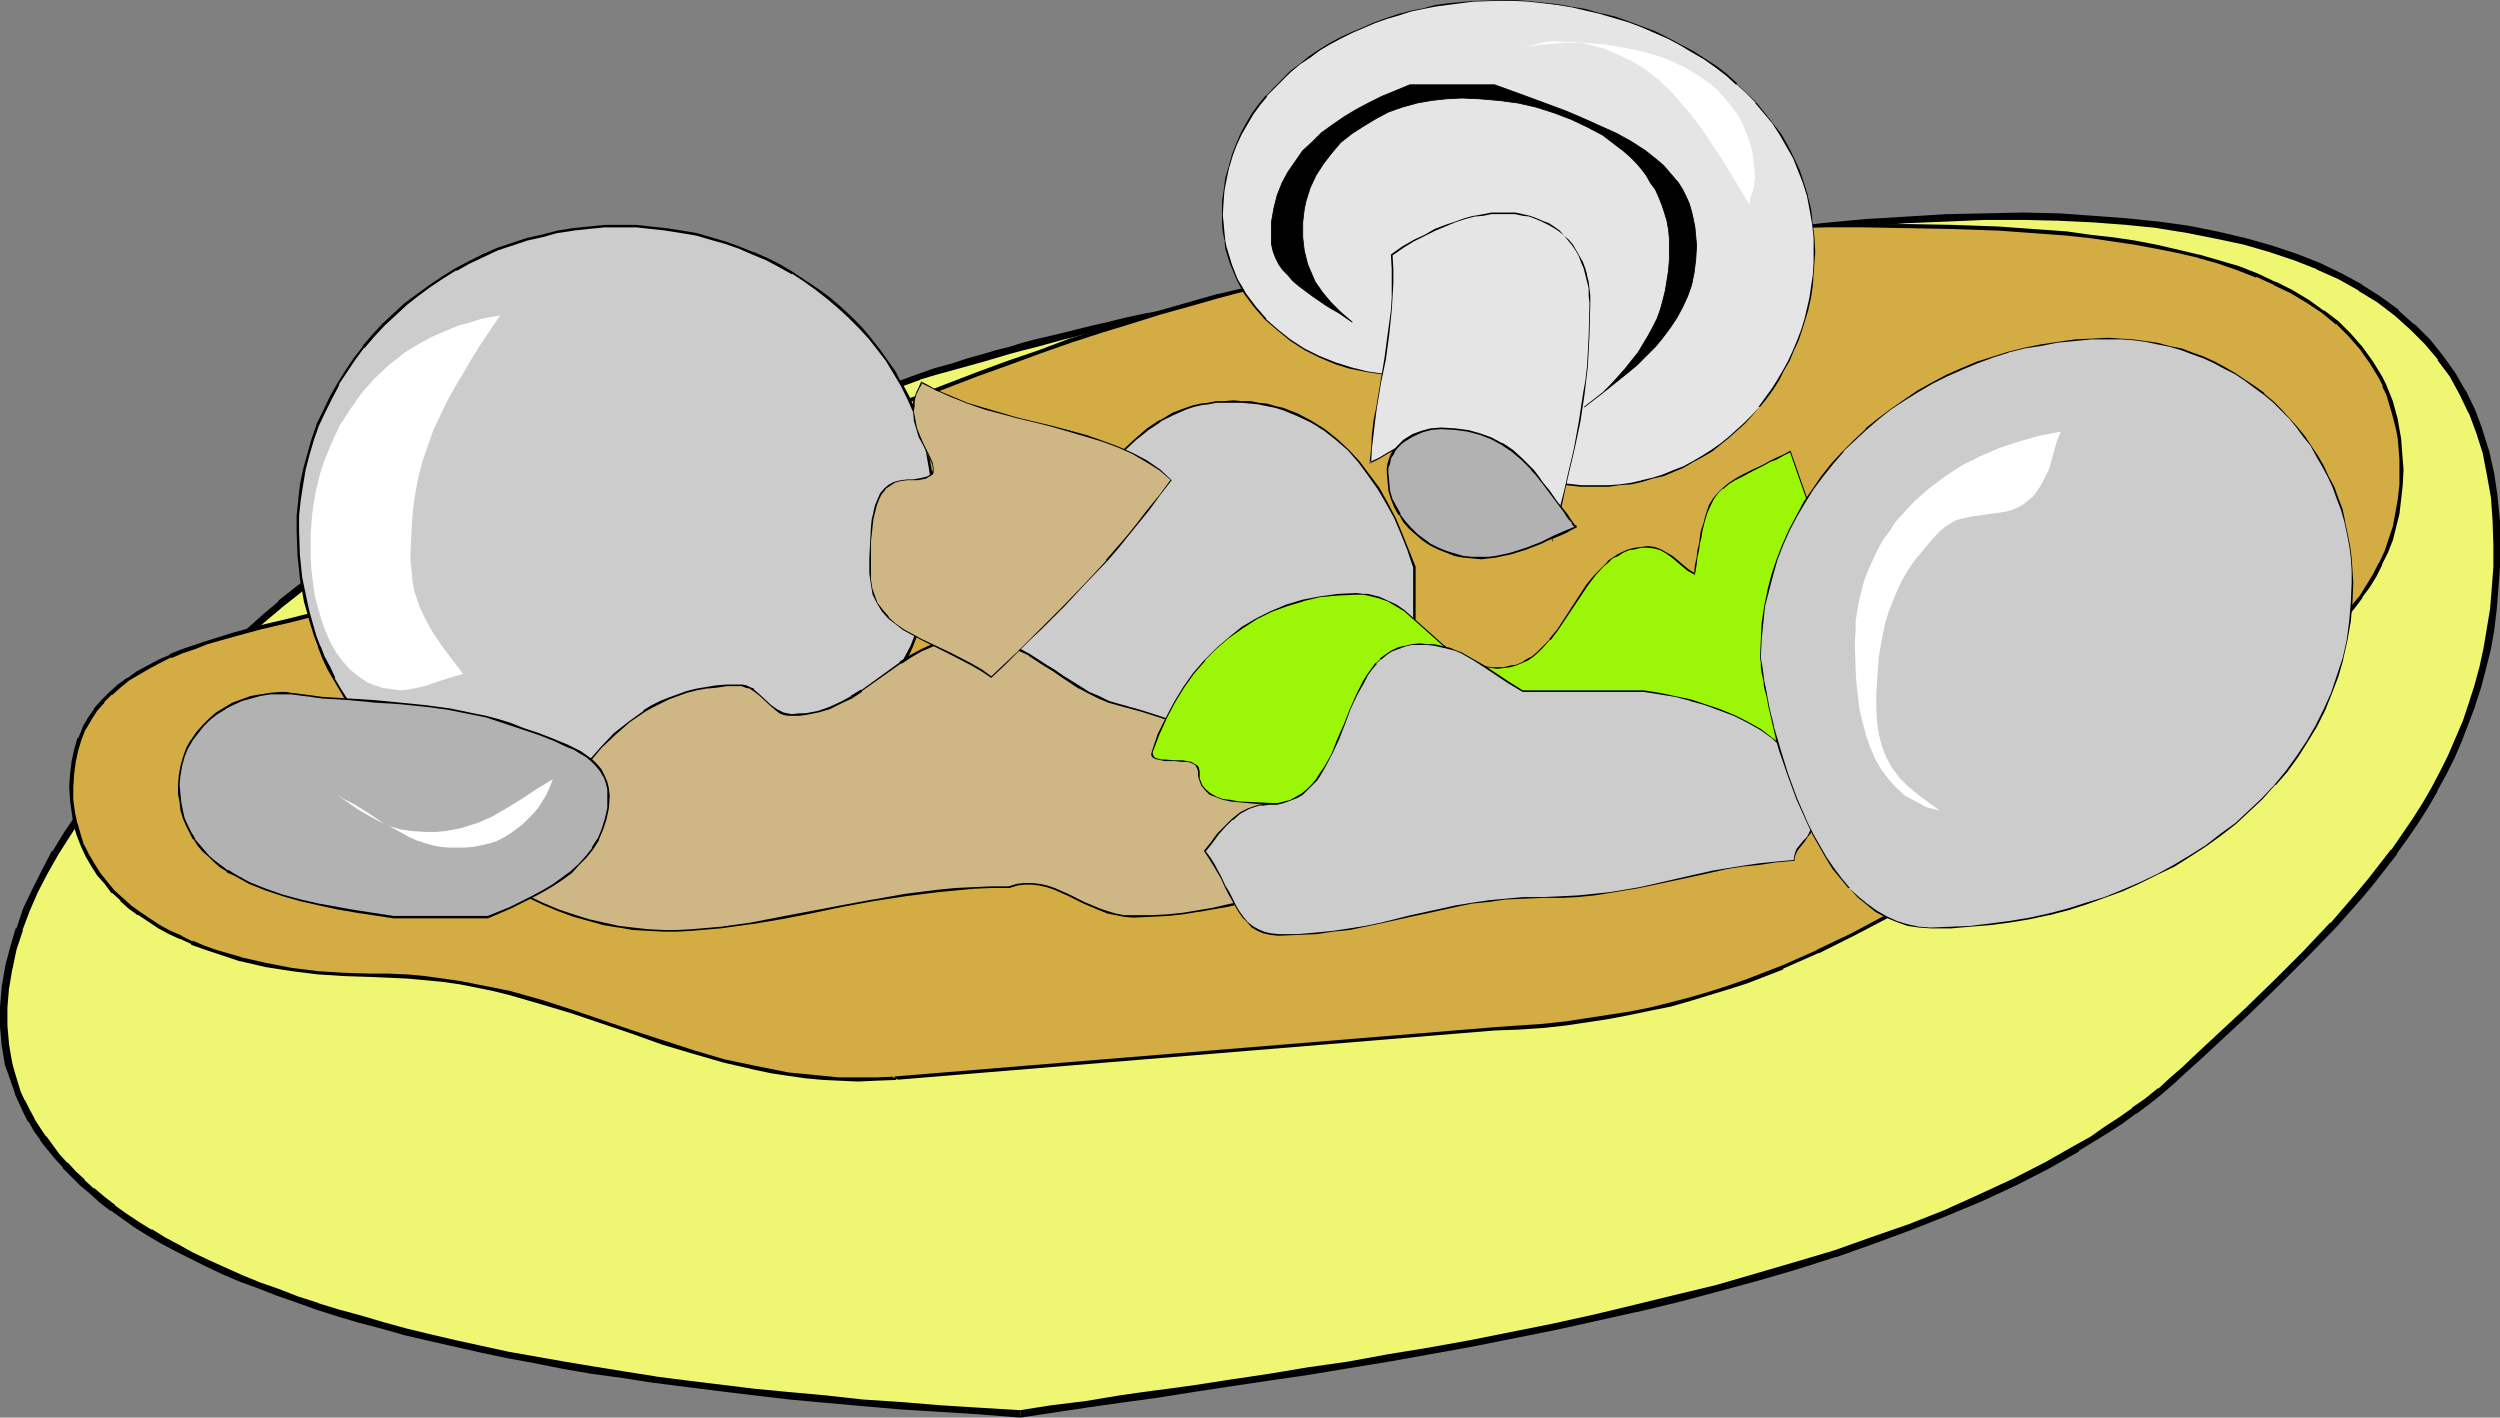 <?xml version="1.0" encoding="UTF-8" standalone="no"?>
<svg
   version="1.0"
   width="129.724mm"
   height="73.559mm"
   id="svg32"
   sodipodi:docname="Vegetables on Bread.wmf"
   xmlns:inkscape="http://www.inkscape.org/namespaces/inkscape"
   xmlns:sodipodi="http://sodipodi.sourceforge.net/DTD/sodipodi-0.dtd"
   xmlns="http://www.w3.org/2000/svg"
   xmlns:svg="http://www.w3.org/2000/svg">
  <rect width="100%" height="100%" fill="#808080" stroke="none"/>
  <sodipodi:namedview
     id="namedview32"
     pagecolor="#ffffff"
     bordercolor="#000000"
     borderopacity="0.25"
     inkscape:showpageshadow="2"
     inkscape:pageopacity="0.0"
     inkscape:pagecheckerboard="0"
     inkscape:deskcolor="#d1d1d1"
     inkscape:document-units="mm" />
  <defs
     id="defs1">
    <pattern
       id="WMFhbasepattern"
       patternUnits="userSpaceOnUse"
       width="6"
       height="6"
       x="0"
       y="0" />
  </defs>
  <path
     style="fill:#eff772;fill-opacity:1;fill-rule:evenodd;stroke:none"
     d="m 200.061,277.212 6.302,-0.808 6.464,-0.969 6.949,-0.969 3.394,-0.485 3.555,-0.485 7.272,-1.131 7.272,-1.131 7.595,-1.131 7.757,-1.131 7.757,-1.292 7.918,-1.454 8.08,-1.292 8.08,-1.454 16.16,-3.231 8.08,-1.777 8.08,-1.777 8.08,-1.939 7.918,-2.1 7.757,-2.1 7.757,-2.423 7.595,-2.262 7.434,-2.585 7.272,-2.585 6.949,-2.908 6.949,-2.908 6.626,-3.069 6.302,-3.231 5.979,-3.392 2.909,-1.777 2.909,-1.777 2.747,-1.939 2.586,-1.777 2.586,-1.939 2.586,-1.939 2.262,-2.1 2.262,-2.1 3.232,-2.908 3.07,-2.908 6.141,-5.654 5.818,-5.654 5.656,-5.654 5.333,-5.654 5.171,-5.654 2.262,-2.908 2.424,-2.908 2.101,-2.908 2.262,-2.908 2.101,-3.069 1.778,-3.069 1.939,-3.231 1.616,-3.231 1.616,-3.069 1.454,-3.392 1.454,-3.392 1.131,-3.554 1.131,-3.554 0.97,-3.554 0.808,-3.716 0.808,-3.877 0.485,-4.039 0.323,-4.039 0.323,-4.2 v -4.2 l -0.162,-4.846 -0.323,-4.685 -0.646,-4.362 -0.97,-4.362 -1.293,-4.039 -1.454,-3.877 -1.778,-3.716 -2.101,-3.554 -2.262,-3.392 -2.586,-3.069 -2.909,-2.908 -3.07,-2.746 -3.555,-2.585 -3.717,-2.423 -3.878,-2.1 -4.363,-2.1 -4.525,-1.777 -4.848,-1.615 -5.01,-1.454 -5.333,-1.292 -5.656,-1.131 -5.979,-0.808 -6.141,-0.646 -6.464,-0.485 -6.787,-0.485 h -7.11 -7.272 l -7.595,0.323 -8.08,0.323 -8.08,0.646 -8.403,0.808 -8.726,0.969 -35.229,5.169 -3.07,0.646 -2.909,0.485 -2.909,0.485 -2.747,0.323 -2.747,0.485 -2.586,0.323 -4.848,0.808 -4.686,0.646 -4.363,0.485 -4.202,0.485 -3.878,0.485 -3.555,0.323 -3.394,0.323 -3.394,0.323 -3.232,0.323 -5.979,0.485 -5.656,0.485 -5.818,0.646 -5.979,0.646 -3.07,0.485 -3.232,0.485 -3.232,0.646 -3.555,0.646 -3.717,0.808 -3.878,0.969 -4.202,0.969 -4.525,1.131 -4.686,1.131 -2.586,0.808 -2.424,0.646 -2.747,0.646 -2.747,0.808 -2.909,0.808 -2.909,0.969 -3.555,0.969 -3.232,0.969 -3.07,1.131 -2.909,1.131 -2.747,1.131 -2.747,1.131 -5.171,2.423 -5.171,2.262 -5.494,2.423 -2.909,1.292 -2.909,1.131 -3.232,1.131 -3.394,1.292 -1.939,0.485 -1.778,0.485 -3.717,0.808 -3.717,0.323 -3.878,0.162 h -3.717 l -7.595,-0.323 -7.434,-0.323 h -3.717 l -3.555,0.162 -3.717,0.323 -3.555,0.808 -1.616,0.485 -1.778,0.485 -1.616,0.808 -1.778,0.808 -1.616,0.969 -1.616,0.969 -0.646,0.323 -0.485,0.485 -0.646,0.485 -0.808,0.485 -1.616,1.292 -1.939,1.292 -2.101,1.615 -2.262,1.615 -2.262,1.777 -2.747,1.939 -2.586,2.262 -2.909,2.262 -2.909,2.423 -3.07,2.423 -3.07,2.585 -3.232,2.746 -3.07,2.908 -3.232,2.908 -3.232,3.069 -3.232,3.231 -3.07,3.231 -3.07,3.231 -3.07,3.392 -3.07,3.554 -2.747,3.392 -2.747,3.554 -2.586,3.716 -2.586,3.554 -2.262,3.716 -2.101,3.716 -1.778,3.877 -1.778,3.716 -1.454,3.716 -1.131,3.877 -0.97,3.716 -0.646,3.877 -0.162,3.716 v 3.877 l 0.162,3.716 0.323,1.939 0.485,1.777 0.485,1.777 1.131,3.716 0.808,1.777 0.97,1.777 0.97,1.939 1.131,1.777 1.131,1.777 1.293,1.777 1.454,1.777 1.616,1.615 1.616,1.777 1.778,1.777 1.778,1.615 2.101,1.615 2.101,1.615 2.262,1.615 2.424,1.615 2.424,1.615 2.747,1.615 2.747,1.454 2.909,1.615 3.07,1.454 3.232,1.454 3.394,1.454 3.555,1.454 3.555,1.292 3.878,1.292 3.878,1.454 4.04,1.292 4.363,1.292 4.363,1.131 4.686,1.292 4.686,1.131 4.848,1.131 5.171,1.131 5.333,1.131 5.333,0.969 5.494,1.131 5.818,0.808 5.979,0.969 6.141,0.969 6.302,0.808 6.464,0.808 6.787,0.808 6.787,0.646 7.11,0.808 7.272,0.646 7.434,0.646 7.595,0.485 7.918,0.485 z"
     id="path1" />
  <path
     style="fill:#000000;fill-opacity:1;fill-rule:evenodd;stroke:none"
     d="m 200.061,278.02 6.464,-0.969 6.464,-0.969 6.787,-0.969 3.555,-0.485 3.555,-0.485 7.11,-1.131 7.434,-1.131 7.595,-1.131 7.757,-1.131 7.757,-1.292 7.918,-1.292 8.08,-1.454 8.08,-1.454 16.16,-3.231 8.08,-1.777 7.918,-1.777 h 0.162 l 8.08,-1.939 7.918,-2.1 7.757,-2.1 7.757,-2.262 7.595,-2.423 h 0.162 l 7.272,-2.585 7.434,-2.746 6.949,-2.746 6.949,-2.908 v 0 l 6.626,-3.069 6.302,-3.231 5.979,-3.392 v -0.162 l 2.909,-1.777 2.909,-1.777 2.747,-1.777 2.586,-1.939 h 0.162 l 2.586,-1.939 2.424,-1.939 v 0 l 2.424,-2.1 2.262,-2.1 3.232,-2.908 v 0 l 9.211,-8.562 5.818,-5.654 5.656,-5.654 5.494,-5.654 v 0 l 5.01,-5.654 2.424,-2.908 v 0 l 2.262,-2.908 2.262,-2.908 v -0.162 l 2.101,-2.908 2.101,-3.069 1.939,-3.069 v 0 l 1.778,-3.069 v -0.162 l 1.778,-3.231 1.616,-3.231 v 0 l 1.454,-3.392 1.293,-3.392 1.293,-3.392 v -0.162 l 1.131,-3.392 v 0 l 0.97,-3.716 v 0 l 0.97,-3.877 0.646,-3.716 0.485,-4.039 v 0 l 0.323,-4.039 0.323,-4.2 v -0.162 -4.2 -4.846 0 l -0.485,-4.685 V 97.25 l -0.646,-4.362 -0.97,-4.362 v 0 l -1.293,-4.039 V 84.327 l -1.454,-3.877 v 0 l -1.778,-3.716 -0.162,-0.162 -1.939,-3.392 -2.424,-3.392 v 0 l -2.586,-3.231 v 0 l -2.909,-2.908 h -0.162 l -3.07,-2.746 v -0.162 l -3.555,-2.585 -3.555,-2.262 -0.162,-0.162 -3.878,-2.1 -4.363,-2.1 v 0 l -4.525,-1.777 v 0 l -4.848,-1.615 v 0 l -5.171,-1.454 v 0 l -5.494,-1.292 -5.656,-1.131 -5.818,-0.808 v 0 l -6.302,-0.646 -6.464,-0.485 -6.787,-0.485 v 0 l -7.11,-0.162 -7.272,0.162 -7.595,0.162 h -0.162 l -7.918,0.485 -8.08,0.485 -8.565,0.808 -8.726,1.131 v 0 l -35.067,5.169 -3.232,0.646 -2.909,0.485 -2.909,0.323 -2.747,0.485 -2.586,0.485 -2.586,0.323 -5.01,0.808 v 0 l -4.686,0.646 -4.363,0.485 -4.04,0.485 -3.878,0.323 -3.717,0.485 -3.394,0.323 -3.232,0.162 -3.232,0.323 -5.979,0.485 -5.818,0.646 -5.818,0.485 -5.818,0.808 v 0 l -3.232,0.485 -3.07,0.485 -3.394,0.646 -3.555,0.646 -3.717,0.808 -3.878,0.969 h -0.162 l -4.04,0.969 -4.525,1.131 -4.848,1.131 -2.424,0.646 -2.586,0.808 -2.586,0.646 -2.747,0.808 -2.909,0.808 -2.909,0.969 -3.555,0.969 v 0 l -3.232,1.131 v 0 l -3.07,1.131 -2.909,0.969 -2.909,1.131 -2.747,1.131 v 0 l -5.171,2.423 -5.171,2.262 v 0 l -5.333,2.423 -2.909,1.292 -3.07,1.131 -3.07,1.292 -3.555,1.131 h 0.162 l -1.939,0.485 -1.778,0.485 v 0 l -3.717,0.808 v 0 l -3.717,0.323 -3.717,0.162 v 0 h -3.717 v 0 l -7.595,-0.323 -7.434,-0.323 h -3.717 l -3.717,0.162 -3.555,0.323 v 0 l -3.555,0.808 h -0.162 l -1.616,0.485 v 0 L 88.557,93.535 v 0 l -1.778,0.808 v 0 l -1.778,0.808 -1.616,0.969 v 0 l -1.616,1.131 -0.646,0.323 -0.646,0.485 v 0 l -0.646,0.485 h 0.162 l -0.808,0.485 -1.616,1.131 h -0.162 l -3.878,2.908 -2.262,1.615 -2.424,1.939 -2.586,1.939 -2.747,2.1 -2.909,2.262 v 0.162 l -2.909,2.262 v 0 l -3.07,2.423 v 0.162 l -3.07,2.585 -3.07,2.746 -3.232,2.908 -3.232,2.908 v 0 l -3.232,3.069 -3.232,3.231 -3.07,3.231 v 0 l -3.232,3.392 -2.909,3.231 -3.07,3.554 v 0 l -2.909,3.554 -2.747,3.554 v 0 l -2.586,3.716 -2.424,3.554 -2.262,3.716 1.131,0.646 v 0 l 2.262,-3.554 2.424,-3.716 2.586,-3.554 v 0 l 2.747,-3.554 2.909,-3.554 h -0.162 l 3.07,-3.392 3.07,-3.392 3.07,-3.392 v 0.162 l 3.07,-3.231 3.232,-3.069 3.232,-3.231 h -0.162 l 3.232,-2.908 3.232,-2.908 3.232,-2.746 3.07,-2.585 v 0 l 3.07,-2.423 v 0 l 2.909,-2.423 v 0 l 2.747,-2.262 2.747,-2.1 2.586,-1.939 2.424,-1.939 2.262,-1.615 4.04,-2.908 h -0.162 l 1.778,-1.131 0.646,-0.485 h 0.162 l 0.485,-0.485 v 0 l 0.646,-0.485 0.485,-0.323 1.616,-1.131 v 0 l 1.616,-0.808 1.778,-0.808 H 87.264 L 89.041,94.827 v 0 l 1.616,-0.485 v 0 l 1.778,-0.485 h -0.162 l 3.555,-0.808 v 0 l 3.555,-0.323 3.717,-0.162 h -0.162 3.717 -0.162 l 7.595,0.323 7.434,0.485 h 0.162 3.717 0.162 l 3.717,-0.323 3.717,-0.323 v 0 l 3.878,-0.808 v 0 l 1.939,-0.485 1.778,-0.485 h 0.162 l 3.394,-1.292 3.232,-1.131 2.909,-1.292 2.909,-1.131 5.333,-2.423 h 0.162 l 5.171,-2.262 5.171,-2.423 h -0.162 l 2.747,-1.131 2.909,-1.131 2.909,-1.131 3.07,-1.131 h -0.162 l 3.232,-0.969 v 0 l 3.555,-0.969 2.909,-0.808 2.909,-0.808 2.747,-0.808 2.747,-0.808 2.424,-0.646 2.586,-0.646 4.686,-1.292 4.525,-1.131 4.202,-0.969 h -0.162 l 4.04,-0.808 3.555,-0.808 3.555,-0.808 3.394,-0.485 3.232,-0.646 3.07,-0.485 v 0 l 5.818,-0.646 5.818,-0.646 5.818,-0.485 5.979,-0.485 3.07,-0.323 3.394,-0.323 3.394,-0.323 3.717,-0.323 3.878,-0.485 4.04,-0.485 4.363,-0.485 4.686,-0.646 v 0 l 5.01,-0.646 2.586,-0.485 2.747,-0.323 2.747,-0.485 2.909,-0.485 2.909,-0.485 3.07,-0.485 35.067,-5.331 v 0 l 8.726,-0.969 8.565,-0.808 8.08,-0.646 7.918,-0.323 v 0 l 7.595,-0.323 h 7.272 l 7.11,0.162 h -0.162 l 6.787,0.323 6.464,0.485 6.302,0.646 h -0.162 l 5.979,0.969 5.656,1.131 5.333,1.131 v 0 l 5.01,1.454 v 0 l 4.848,1.615 v 0 l 4.525,1.777 h -0.162 l 4.363,1.939 4.04,2.262 h -0.162 l 3.717,2.262 3.394,2.585 v 0 l 3.07,2.746 v 0 l 2.909,2.908 v 0 l 2.586,3.069 h -0.162 l 2.424,3.231 1.939,3.554 v 0 l 1.778,3.716 v -0.162 l 1.454,3.877 v 0 l 1.293,4.039 v 0 l 0.808,4.2 0.808,4.523 v 0 l 0.323,4.523 v 0 l 0.162,4.846 v 4.2 0 l -0.323,4.2 -0.323,4.039 v 0 l -0.646,3.877 -0.646,3.877 -0.808,3.716 v 0 l -0.97,3.554 v 0 l -1.131,3.554 v 0 l -1.131,3.392 -1.454,3.392 -1.454,3.392 v 0 l -1.616,3.231 -1.616,3.069 v 0 l -1.778,3.069 v 0 l -1.939,3.069 -2.101,3.069 -2.101,3.069 v -0.162 l -2.262,2.908 -2.262,2.908 v 0 l -2.424,2.908 -5.01,5.816 v -0.162 l -5.333,5.654 -5.656,5.654 -5.818,5.654 -9.211,8.562 v 0 l -3.07,2.908 -2.424,2.1 -2.262,2.1 v -0.162 l -2.586,2.1 -2.586,1.777 h 0.162 l -2.747,1.939 -2.747,1.777 -2.747,1.939 -2.909,1.615 v 0 l -5.979,3.392 -6.302,3.231 -6.626,3.069 v 0 l -6.787,3.069 -6.949,2.746 -7.434,2.585 -7.272,2.585 v 0 l -7.595,2.262 -7.757,2.262 -7.757,2.262 -8.08,1.939 -7.918,1.939 v 0 l -8.08,1.939 -8.08,1.777 -16.16,3.231 -8.08,1.454 -7.918,1.292 -7.918,1.454 -7.918,1.131 -7.757,1.292 -7.595,1.131 -7.272,1.131 -7.272,0.969 -3.555,0.485 -3.394,0.485 -6.787,1.131 -6.626,0.808 -6.141,0.969 h 0.162 z"
     id="path2" />
  <path
     style="fill:#000000;fill-opacity:1;fill-rule:evenodd;stroke:none"
     d="m 10.342,166.876 h -0.162 l -1.939,3.716 -1.939,3.877 v 0 l -1.778,3.716 -1.293,3.877 H 3.07 l -1.131,3.877 -0.97,3.716 v 0.162 l -0.646,3.716 v 0.162 L 0,197.409 v 3.877 l 0.323,3.716 v 0 l 0.323,1.939 0.323,1.939 v 0 l 0.646,1.777 v 0 l 1.293,3.716 v 0.162 l 0.808,1.777 v 0 l 0.808,1.777 0.97,1.939 h 0.162 l 0.97,1.777 1.293,1.777 v 0.162 l 1.293,1.615 1.454,1.777 v 0 l 1.616,1.777 v 0.162 l 1.616,1.615 1.778,1.777 v 0 l 1.939,1.615 v 0 l 1.939,1.777 2.101,1.615 h 0.162 l 2.262,1.615 2.262,1.615 2.586,1.615 v 0 l 2.747,1.615 v 0 l 2.747,1.454 2.909,1.454 3.232,1.615 3.07,1.454 v 0 l 3.394,1.454 3.555,1.292 3.717,1.454 3.717,1.292 4.04,1.454 v 0 l 4.04,1.292 v 0 l 4.363,1.292 4.363,1.131 4.525,1.292 4.848,1.131 v 0 l 5.01,1.131 5.01,1.131 5.333,1.131 5.333,0.969 5.656,1.131 5.656,0.969 5.979,0.808 6.141,0.969 h 0.162 l 6.302,0.808 6.464,0.808 6.626,0.808 6.949,0.808 6.949,0.646 7.272,0.646 7.434,0.646 7.757,0.485 7.757,0.485 8.08,0.646 0.162,-1.454 -8.08,-0.485 -7.757,-0.485 -7.757,-0.646 -7.434,-0.485 -7.272,-0.808 -7.11,-0.646 -6.787,-0.646 -6.626,-0.808 -6.626,-0.808 -6.302,-0.808 h 0.162 l -6.141,-0.969 -5.979,-0.969 -5.818,-0.969 -5.494,-0.969 -5.494,-0.969 -5.171,-1.131 -5.171,-1.131 -4.848,-1.131 v 0 l -4.686,-1.131 -4.686,-1.292 -4.363,-1.292 -4.202,-1.131 v 0 l -4.202,-1.292 h 0.162 l -4.04,-1.292 -3.717,-1.454 -3.717,-1.292 -3.555,-1.454 -3.232,-1.454 v 0 l -3.232,-1.454 -3.07,-1.454 -2.909,-1.615 -2.747,-1.454 v 0 l -2.586,-1.615 v 0.162 l -2.586,-1.615 -2.424,-1.615 -2.262,-1.615 h 0.162 l -2.101,-1.615 -2.101,-1.777 v 0.162 l -1.939,-1.777 h 0.162 l -1.778,-1.615 -1.616,-1.777 v 0.162 l -1.616,-1.777 v 0 l -1.293,-1.777 -1.293,-1.777 v 0.162 l -1.293,-1.939 -1.131,-1.777 0.162,0.162 -0.97,-1.777 -0.97,-1.939 v 0.162 l -0.808,-1.777 v 0 l -1.131,-3.716 v 0 l -0.485,-1.777 v 0 l -0.323,-1.777 -0.323,-1.939 v 0 l -0.323,-3.716 v 0.162 -3.877 0.162 l 0.323,-3.877 v 0.162 l 0.646,-3.877 v 0.162 l 0.808,-3.877 1.293,-3.877 -0.162,0.162 1.454,-3.877 1.616,-3.716 v 0 l 1.939,-3.716 2.101,-3.716 z"
     id="path3" />
  <path
     style="fill:#d3ad44;fill-opacity:1;fill-rule:evenodd;stroke:none"
     d="m 14.059,154.437 v 2.423 l 0.323,2.423 0.485,2.262 0.646,2.262 0.646,1.939 0.97,2.1 1.131,1.777 1.131,1.939 1.293,1.615 1.454,1.615 1.616,1.615 1.778,1.454 1.778,1.292 1.939,1.292 1.939,1.292 2.101,1.131 2.101,0.969 2.262,0.969 2.262,0.969 2.424,0.808 4.848,1.454 5.01,1.292 5.01,0.808 5.171,0.646 5.171,0.323 5.01,0.162 h 3.717 l 3.555,0.162 3.555,0.323 3.394,0.485 3.394,0.485 3.394,0.646 3.07,0.646 3.232,0.808 6.302,1.777 5.979,1.777 11.958,4.039 5.818,2.1 5.979,1.777 6.141,1.777 6.141,1.454 3.232,0.646 3.07,0.485 3.394,0.485 3.394,0.323 3.394,0.162 h 3.555 3.555 l 3.878,-0.162 v 0 l 117.483,-9.693 4.686,-0.162 4.686,-0.485 4.525,-0.485 4.363,-0.485 4.202,-0.646 4.04,-0.808 4.04,-0.808 3.878,-0.969 3.878,-0.969 3.717,-1.131 3.717,-1.131 3.717,-1.292 6.949,-2.746 6.949,-3.069 6.949,-3.392 6.787,-3.554 6.787,-3.877 6.949,-4.2 6.949,-4.362 7.11,-4.685 3.878,-2.423 3.717,-2.423 3.878,-2.585 3.878,-2.585 5.171,-3.069 5.171,-3.231 5.01,-2.908 5.01,-2.908 5.01,-3.069 4.686,-3.069 4.686,-3.069 4.202,-3.231 1.939,-1.615 1.939,-1.777 1.939,-1.777 1.778,-1.777 1.616,-1.939 1.616,-2.1 1.293,-2.1 1.293,-2.1 1.131,-2.1 1.131,-2.423 0.808,-2.423 0.808,-2.423 0.485,-2.746 0.485,-2.746 0.323,-2.746 v -3.069 -1.939 l -0.162,-2.1 -0.162,-1.939 -0.323,-1.939 -0.323,-1.777 -0.485,-1.777 -0.485,-1.777 -0.646,-1.615 -0.646,-1.615 -0.808,-1.615 -1.778,-2.908 -1.939,-2.746 -2.424,-2.585 -2.424,-2.423 -2.747,-2.262 -2.909,-1.939 -3.232,-1.939 -3.394,-1.615 -3.394,-1.615 -3.717,-1.292 -3.717,-1.292 -4.04,-1.131 -4.04,-0.969 -4.202,-0.969 -4.363,-0.808 -4.202,-0.646 -4.525,-0.485 -4.363,-0.485 -4.525,-0.485 -8.888,-0.485 -9.05,-0.485 h -8.888 l -8.565,-0.162 h -7.11 l -6.949,0.162 h -6.787 l -6.626,0.162 -6.464,0.323 -6.302,0.323 -6.302,0.323 -6.141,0.485 -5.979,0.485 -5.818,0.485 -5.818,0.485 -5.818,0.808 -5.656,0.808 -5.656,0.808 -5.656,0.808 -5.656,1.131 -11.15,2.1 -5.494,1.292 -5.656,1.454 -5.656,1.454 -5.656,1.454 -5.656,1.777 -5.818,1.615 -5.818,1.939 -5.979,1.939 -5.979,2.1 -6.141,2.1 -6.141,2.262 -6.464,2.423 -6.464,2.585 -6.626,2.746 -3.232,1.292 -3.394,1.292 -6.141,2.423 -5.979,2.423 -5.818,2.262 -5.656,2.262 -5.494,2.1 -10.827,4.039 -10.827,4.039 -5.656,1.939 -5.656,1.939 -5.979,2.1 -5.979,2.1 -6.464,2.262 -3.232,1.131 -3.394,1.131 -5.333,1.615 -5.333,1.454 -11.15,2.746 -5.494,1.454 -5.171,1.292 -5.171,1.615 -2.586,0.808 -2.262,0.969 -2.424,0.969 -2.262,0.969 -2.101,1.131 -1.939,1.131 -1.939,1.292 -1.778,1.292 -1.778,1.454 -1.454,1.454 -1.454,1.777 -1.131,1.615 -1.131,1.939 -0.808,2.1 -0.808,2.1 -0.485,2.423 -0.323,2.423 z"
     id="path4" />
  <path
     style="fill:#000000;fill-opacity:1;fill-rule:evenodd;stroke:none"
     d="m 13.574,154.437 0.162,2.423 v 0.162 l 0.323,2.262 0.323,2.423 v 0 l 0.646,2.1 0.808,2.1 v 0 l 0.97,2.1 1.131,1.939 1.131,1.777 v 0 l 1.454,1.615 1.293,1.777 h 0.162 l 1.616,1.454 v 0.162 l 1.616,1.454 1.778,1.292 h 0.162 l 1.939,1.292 1.939,1.292 2.101,1.131 2.101,0.969 h 0.162 l 2.101,0.969 v 0.162 l 2.262,0.808 2.424,0.808 4.848,1.615 h 0.162 l 4.848,1.131 5.171,0.808 5.171,0.646 v 0 l 5.171,0.323 5.01,0.162 3.717,0.162 3.555,0.162 v 0 l 3.555,0.323 3.394,0.323 3.394,0.485 3.232,0.646 3.232,0.646 3.232,0.808 v 0 l 6.141,1.777 5.979,1.777 11.958,4.039 5.818,2.1 5.979,1.777 6.141,1.777 v 0 l 6.302,1.454 3.07,0.646 3.232,0.485 3.394,0.485 3.394,0.323 v 0 l 3.394,0.162 3.555,0.162 3.555,-0.162 4.202,-0.162 v -0.323 l -0.323,0.323 117.483,-9.693 4.686,-0.162 4.686,-0.323 h 0.162 l 4.363,-0.485 4.363,-0.646 4.202,-0.646 4.202,-0.808 3.878,-0.808 4.04,-0.808 v 0 l 3.878,-1.131 3.717,-1.131 3.717,-1.131 3.555,-1.131 7.11,-2.746 v -0.162 l 6.949,-3.069 h 0.162 l 6.787,-3.392 6.787,-3.554 6.787,-3.877 6.949,-4.2 6.949,-4.362 7.272,-4.685 3.717,-2.423 3.717,-2.423 3.878,-2.585 3.878,-2.585 5.171,-3.069 5.171,-3.231 5.171,-2.908 5.01,-2.908 4.848,-3.069 4.686,-3.069 4.686,-3.069 v 0 l 4.363,-3.231 1.939,-1.615 v -0.162 l 1.939,-1.777 1.778,-1.777 1.778,-1.777 h 0.162 l 1.616,-1.939 1.454,-1.939 v -0.162 l 1.454,-1.939 1.293,-2.1 1.131,-2.262 v -0.162 l 1.131,-2.262 v 0 l 0.97,-2.423 0.646,-2.585 v 0 l 0.646,-2.585 0.323,-2.746 0.323,-2.908 v 0 l 0.162,-3.069 -0.162,-1.939 -0.162,-2.1 v 0 l -0.162,-2.1 -0.323,-1.777 -0.323,-1.939 v 0 l -0.485,-1.777 -0.485,-1.777 -0.646,-1.615 -0.646,-1.615 v 0 l -0.808,-1.615 -1.778,-2.908 -2.101,-2.908 v 0 l -2.262,-2.585 -2.424,-2.423 v 0 l -2.747,-2.1 h -0.162 l -2.909,-2.1 -3.232,-1.939 -3.232,-1.615 h -0.162 l -3.394,-1.615 v 0 l -3.717,-1.454 -3.878,-1.131 -3.878,-1.131 h -0.162 l -4.04,-0.969 -4.202,-0.969 -4.202,-0.808 -4.363,-0.646 -4.363,-0.485 -4.525,-0.646 -4.363,-0.323 h -0.162 l -8.888,-0.646 -9.05,-0.323 -8.888,-0.162 h -8.565 -7.11 l -6.949,0.162 h -6.787 l -6.626,0.162 -6.464,0.323 -6.302,0.323 -6.302,0.323 -6.141,0.323 -5.979,0.485 v 0 l -5.979,0.485 -5.818,0.646 -5.656,0.646 -5.818,0.808 -5.656,0.808 -5.656,0.969 -5.494,0.969 -11.15,2.262 -5.656,1.292 -5.656,1.454 -5.494,1.292 h -0.162 l -5.656,1.615 -5.656,1.615 -5.818,1.777 -5.818,1.939 -5.979,1.777 -5.979,2.262 -6.141,2.1 -6.141,2.262 -6.302,2.423 -6.626,2.585 -6.626,2.585 -3.232,1.454 -3.232,1.292 -6.302,2.423 -5.979,2.423 -5.818,2.262 -5.656,2.1 -5.494,2.1 -10.666,4.2 -10.989,3.877 -5.656,1.939 -5.656,2.1 -5.818,2.1 -12.605,4.362 -3.232,1.131 -3.394,1.131 -5.333,1.615 -5.333,1.454 v 0 l -10.989,2.746 -5.494,1.292 v 0 l -5.333,1.454 -5.171,1.615 -2.424,0.808 -2.424,0.808 -2.424,0.969 v 0.162 l -2.262,0.969 -2.101,1.131 -2.101,1.131 -1.778,1.292 h -0.162 l -1.778,1.292 -1.616,1.454 v 0 l -1.616,1.615 v 0 l -1.454,1.615 v 0.162 l -1.131,1.615 -1.131,1.939 v 0.162 l -0.808,1.939 h -0.162 l -0.646,2.262 v 0 l -0.485,2.262 -0.323,2.585 v 0 l -0.162,2.585 h 0.808 l 0.162,-2.585 v 0 l 0.323,-2.423 0.485,-2.262 v 0 l 0.646,-2.1 v 0 l 0.808,-2.1 v 0.162 l 1.131,-1.939 1.131,-1.777 v 0 l 1.454,-1.615 h -0.162 l 1.616,-1.615 v 0.162 l 1.616,-1.454 1.778,-1.454 v 0 l 1.939,-1.131 1.939,-1.131 2.101,-1.131 2.262,-1.131 v 0.162 l 2.262,-0.969 2.424,-0.808 2.424,-0.969 5.171,-1.454 5.333,-1.454 v 0 l 5.494,-1.292 10.989,-2.746 v 0 l 5.494,-1.615 5.171,-1.615 3.394,-1.131 3.394,-1.131 12.443,-4.362 5.979,-2.1 5.656,-1.939 5.656,-1.939 10.827,-4.039 10.827,-4.039 5.494,-2.1 5.656,-2.1 5.818,-2.423 5.979,-2.262 6.141,-2.585 3.232,-1.292 3.394,-1.292 6.626,-2.746 6.464,-2.423 6.302,-2.423 6.302,-2.262 6.141,-2.262 5.979,-2.1 5.979,-1.939 5.818,-1.777 5.656,-1.777 5.818,-1.615 5.656,-1.615 v 0 l 5.494,-1.454 5.656,-1.292 5.656,-1.292 11.15,-2.262 5.494,-0.969 5.656,-0.969 5.656,-0.808 5.656,-0.808 5.818,-0.646 5.818,-0.646 5.979,-0.485 h -0.162 l 5.979,-0.485 6.141,-0.485 6.302,-0.323 6.302,-0.323 6.464,-0.162 6.626,-0.162 6.787,-0.162 6.949,-0.162 h 7.11 l 8.565,0.162 8.888,0.162 9.05,0.323 8.888,0.646 v 0 l 4.363,0.323 4.525,0.485 4.363,0.646 4.363,0.646 4.363,0.808 4.04,0.808 4.202,0.969 h -0.162 l 4.04,1.131 3.717,1.292 3.717,1.454 v -0.162 l 3.555,1.615 h -0.162 l 3.394,1.615 3.232,1.939 2.909,1.939 v 0 l 2.747,2.262 V 63.487 l 2.424,2.423 2.262,2.585 v 0 l 1.939,2.746 1.778,2.908 0.808,1.615 h -0.162 l 0.808,1.615 0.485,1.615 0.485,1.615 0.485,1.777 v 0 l 0.485,1.939 0.323,1.777 0.162,1.939 v 0 l 0.162,2.1 v 1.939 3.069 -0.162 l -0.323,2.908 -0.485,2.746 -0.485,2.585 v 0 l -0.808,2.423 -0.808,2.423 v 0 l -1.131,2.423 v -0.162 l -1.131,2.262 -1.293,2.1 -1.293,2.1 v 0 l -1.616,1.939 -1.616,1.939 v 0 l -1.778,1.777 -1.778,1.777 -1.939,1.777 v 0 l -1.939,1.615 -4.363,3.231 h 0.162 l -4.686,3.231 -4.686,2.908 -5.01,3.069 -5.01,2.908 -5.171,3.069 -5.01,3.069 -5.171,3.069 -3.878,2.585 -3.878,2.585 -3.878,2.423 -3.717,2.423 -7.11,4.685 -7.11,4.362 -6.787,4.2 -6.787,3.877 -6.949,3.716 -6.787,3.231 h 0.162 l -6.949,3.069 v 0 l -7.11,2.746 -3.717,1.292 -3.555,1.131 -3.878,1.131 -3.717,0.969 v 0 l -3.878,0.969 -4.04,0.808 -4.202,0.646 -4.202,0.646 -4.202,0.646 -4.525,0.485 v 0 l -4.686,0.323 -4.686,0.323 -117.968,9.693 v 0.323 l 0.485,-0.323 -3.878,0.162 h -3.555 -3.555 l -3.394,-0.323 v 0 l -3.232,-0.323 -3.394,-0.323 -3.232,-0.646 -3.232,-0.646 -6.141,-1.292 v 0 l -5.979,-1.777 -5.979,-1.939 -5.979,-1.939 -11.797,-4.039 -5.979,-1.939 -6.302,-1.777 v 0 l -3.232,-0.646 -3.232,-0.646 -3.232,-0.646 -3.394,-0.485 -3.555,-0.485 -3.394,-0.323 h -0.162 l -3.555,-0.162 h -3.717 l -5.01,-0.162 -5.171,-0.323 v 0 l -5.171,-0.646 -5.01,-0.969 -5.01,-1.131 h 0.162 l -5.01,-1.454 -2.262,-0.808 -2.262,-0.969 v 0.162 l -2.262,-1.131 h 0.162 l -2.262,-0.969 -2.101,-1.131 -1.939,-1.292 -1.939,-1.292 v 0 l -1.778,-1.292 -1.616,-1.454 v 0 l -1.616,-1.454 v 0 l -1.454,-1.777 -1.293,-1.615 v 0 l -1.131,-1.777 -1.131,-1.939 -0.97,-1.939 v 0.162 l -0.646,-2.1 -0.646,-2.262 v 0.162 l -0.485,-2.262 -0.323,-2.423 v 0 -2.423 z"
     id="path5" />
  <path
     style="fill:#cccccc;fill-opacity:1;fill-rule:evenodd;stroke:none"
     d="m 220.422,88.365 2.262,-2.262 2.424,-1.939 2.424,-1.615 2.424,-1.454 2.747,-0.969 1.293,-0.485 1.454,-0.323 1.454,-0.162 1.616,-0.323 h 1.616 l 1.778,-0.162 1.616,0.162 1.778,0.162 1.616,0.162 1.616,0.323 1.454,0.323 1.616,0.485 2.909,1.131 2.586,1.292 2.747,1.615 2.262,1.777 2.262,2.1 2.101,2.423 1.939,2.423 1.939,2.746 1.616,2.908 1.616,2.908 1.293,3.069 1.293,3.231 1.131,3.231 v 20.193 l -2.262,3.231 -2.262,2.908 -2.586,2.585 -2.586,2.262 -2.747,2.1 -2.909,1.777 -2.909,1.454 -3.07,1.454 -3.232,1.131 -3.394,0.808 -3.394,0.808 -3.555,0.485 -3.555,0.485 -3.717,0.323 -3.878,0.162 h -3.878 -4.202 -3.878 l -3.717,-0.162 -3.555,-0.485 -1.778,-0.323 -1.778,-0.323 -1.616,-0.485 -1.778,-0.646 -1.616,-0.646 -1.778,-0.808 -1.616,-0.969 -1.616,-1.292 -1.616,-1.131 -1.293,-1.292 -1.131,-1.292 -0.97,-1.292 -0.97,-1.454 -0.808,-1.454 -0.646,-1.454 -0.646,-1.615 -0.323,-1.615 -0.485,-1.777 -0.323,-1.615 -0.162,-1.939 -0.323,-3.716 v -3.716 -1.777 l 0.162,-1.777 0.162,-1.454 0.323,-1.615 0.323,-1.454 0.485,-1.454 0.97,-2.746 1.454,-2.423 1.616,-2.423 1.778,-2.1 1.939,-1.939 2.262,-1.939 2.586,-1.615 2.586,-1.615 2.747,-1.615 2.909,-1.454 2.909,-1.292 3.232,-1.454 z"
     id="path6" />
  <path
     style="fill:#000000;fill-opacity:1;fill-rule:evenodd;stroke:none"
     d="m 220.422,88.527 2.424,-2.262 2.424,-1.939 2.424,-1.615 h -0.162 l 2.586,-1.292 2.586,-1.131 1.454,-0.485 1.454,-0.323 h -0.162 l 1.454,-0.162 1.616,-0.323 h 1.616 1.778 1.616 l 1.778,0.162 1.616,0.162 h -0.162 l 1.616,0.323 1.616,0.323 1.616,0.485 2.747,1.131 2.747,1.292 v 0 l 2.586,1.615 v 0 l 2.262,1.777 2.424,2.1 2.101,2.423 1.778,2.423 1.939,2.746 v 0 l 1.616,2.746 v 0 l 1.616,2.908 1.293,3.069 1.293,3.231 1.131,3.392 v -0.162 20.193 h 0.162 l -2.262,3.069 -2.424,2.908 -2.586,2.585 -2.586,2.262 -2.747,2.1 v -0.162 l -2.909,1.939 h 0.162 l -3.07,1.454 -3.07,1.454 -3.232,0.969 -3.232,0.969 -3.394,0.808 v 0 l -3.555,0.485 -3.555,0.485 -3.717,0.323 -3.878,0.162 h -3.878 -4.202 -3.878 l -3.717,-0.162 -3.555,-0.485 v 0 l -1.778,-0.323 -1.616,-0.323 -1.778,-0.485 -1.616,-0.646 -1.778,-0.808 -1.616,-0.646 v 0 l -1.616,-1.131 v 0.162 l -1.778,-1.292 -1.454,-1.131 -1.293,-1.131 -1.131,-1.454 -1.131,-1.292 h 0.162 l -0.97,-1.454 v 0.162 l -0.808,-1.615 -0.646,-1.454 -0.646,-1.615 -0.323,-1.615 -0.485,-1.615 -0.323,-1.777 v 0.162 l -0.162,-1.939 -0.323,-3.716 v -3.716 -1.777 l 0.162,-1.777 0.162,-1.454 0.323,-1.615 v 0 l 0.323,-1.454 0.485,-1.454 0.97,-2.746 1.454,-2.423 h -0.162 l 1.616,-2.262 1.939,-2.1 1.939,-1.939 2.262,-1.939 2.424,-1.777 v 0.162 l 2.586,-1.615 v 0 l 2.747,-1.454 2.909,-1.615 3.07,-1.292 3.07,-1.454 3.232,-1.292 -0.162,-0.323 -3.232,1.292 -3.07,1.454 -3.07,1.292 -2.909,1.454 -2.747,1.454 v 0 l -2.586,1.615 v 0.162 l -2.586,1.777 -2.101,1.777 -2.101,1.939 -1.778,2.262 -1.616,2.262 h -0.162 l -1.293,2.585 -0.97,2.746 -0.485,1.292 -0.323,1.615 v 0 l -0.323,1.615 -0.162,1.454 -0.162,1.777 v 1.777 3.716 l 0.323,3.716 0.162,1.939 v 0 l 0.323,1.777 0.323,1.615 0.485,1.615 0.646,1.615 0.646,1.454 0.808,1.454 v 0.162 l 0.808,1.454 h 0.162 l 0.97,1.292 1.293,1.292 1.293,1.292 1.454,1.131 1.616,1.131 v 0.162 l 1.778,0.969 v 0 l 1.616,0.808 1.778,0.646 1.778,0.646 1.616,0.485 1.778,0.485 1.616,0.323 h 0.162 l 3.555,0.323 3.717,0.162 h 3.878 4.202 3.878 l 3.878,-0.162 3.717,-0.323 3.555,-0.323 3.555,-0.646 h 0.162 l 3.394,-0.646 3.232,-0.969 3.232,-1.131 3.07,-1.454 2.909,-1.454 h 0.162 l 2.747,-1.777 v -0.162 l 2.909,-1.939 2.586,-2.262 2.424,-2.585 2.424,-2.908 2.424,-3.231 V 111.143 l -1.293,-3.231 -1.293,-3.231 -1.293,-3.069 -1.616,-3.069 v 0 l -1.616,-2.908 v 0 l -1.939,-2.585 -1.939,-2.585 -2.101,-2.262 -2.262,-2.1 -2.424,-1.939 v 0 l -2.586,-1.615 v 0 l -2.747,-1.454 -2.909,-1.131 -1.454,-0.323 -1.616,-0.485 -1.616,-0.162 v 0 l -1.616,-0.323 h -1.778 l -1.616,-0.162 -1.778,0.162 h -1.616 l -1.616,0.323 -1.454,0.162 v 0 l -1.454,0.323 -1.454,0.485 -2.586,0.969 -2.424,1.454 h -0.162 l -2.424,1.615 -2.424,2.1 -2.262,2.1 v 0 z"
     id="path7" />
  <path
     style="fill:#cccccc;fill-opacity:1;fill-rule:evenodd;stroke:none"
     d="m 161.438,140.06 h 1.616 l 1.454,-0.162 1.454,-0.323 1.293,-0.485 1.454,-0.485 1.131,-0.646 1.293,-0.808 0.97,-0.808 1.131,-0.969 0.97,-0.969 0.808,-1.131 0.97,-1.131 1.454,-2.585 1.293,-2.746 1.131,-3.069 0.97,-3.069 0.808,-3.392 0.646,-3.392 0.323,-3.392 0.323,-3.392 0.162,-3.392 v -3.231 -3.069 l -0.323,-2.908 -0.323,-2.908 -0.646,-2.908 -0.646,-2.746 -0.97,-2.746 -0.97,-2.585 -1.131,-2.585 -1.293,-2.585 -1.454,-2.423 -1.454,-2.262 -1.616,-2.262 -1.778,-2.262 -1.778,-2.1 -2.101,-1.939 -1.939,-1.939 -2.262,-1.777 -2.262,-1.777 -2.424,-1.615 -2.424,-1.615 -2.424,-1.292 -2.586,-1.292 -2.586,-1.292 -2.747,-0.969 -2.747,-1.131 -2.747,-0.646 -2.909,-0.808 -2.909,-0.646 -2.909,-0.485 -3.07,-0.323 -2.909,-0.162 h -3.07 -3.07 l -3.232,0.162 -3.07,0.485 -3.07,0.485 -2.909,0.646 -3.07,0.808 -2.909,0.808 -2.909,1.131 -2.747,1.131 -2.747,1.292 -2.586,1.454 -2.586,1.615 -2.424,1.615 -2.424,1.777 -2.262,1.777 -2.262,2.1 -2.262,1.939 -1.939,2.262 -1.939,2.1 -1.778,2.423 -1.616,2.423 -1.616,2.585 -1.454,2.585 -1.293,2.585 -1.131,2.746 -1.131,2.746 -0.808,2.908 -0.808,2.908 -0.485,3.069 -0.485,3.069 -0.162,3.069 -0.162,3.069 0.323,4.685 0.485,4.685 0.808,4.523 0.485,2.262 0.646,2.262 0.646,2.1 0.808,2.1 0.97,2.1 0.97,2.1 0.97,1.939 1.131,1.939 1.131,1.939 1.293,1.777 1.293,1.777 1.293,1.615 1.616,1.615 1.454,1.454 1.616,1.454 1.616,1.292 1.778,1.292 1.778,0.969 1.939,0.969 1.939,0.969 1.939,0.646 1.939,0.646 2.101,0.485 2.262,0.485 2.101,0.162 h 2.424 2.262 l 2.262,-0.162 2.101,-0.162 2.262,-0.162 4.04,-0.808 4.04,-0.808 3.717,-1.131 3.717,-1.292 7.272,-2.585 7.11,-2.585 3.717,-1.292 3.878,-1.131 3.878,-0.808 4.04,-0.808 2.262,-0.323 2.101,-0.162 h 2.262 z"
     id="path8" />
  <path
     style="fill:#000000;fill-opacity:1;fill-rule:evenodd;stroke:none"
     d="m 161.438,140.383 1.616,-0.162 1.454,-0.162 v 0 l 1.454,-0.323 1.454,-0.323 v 0 l 1.293,-0.646 1.293,-0.646 v 0 l 1.131,-0.808 h 0.162 l 0.97,-0.808 1.131,-0.969 0.97,-0.969 0.97,-1.131 v 0 l 0.808,-1.292 1.454,-2.423 h 0.162 l 1.293,-2.908 v 0 l 1.131,-2.908 0.97,-3.231 0.646,-3.231 0.646,-3.392 0.485,-3.392 v -0.162 l 0.162,-3.392 0.162,-3.392 0.162,-3.231 -0.162,-3.069 -0.162,-2.908 v -0.162 l -0.485,-2.908 -0.485,-2.746 -0.808,-2.746 -0.808,-2.746 -0.97,-2.585 v -0.162 l -1.131,-2.585 -1.293,-2.423 h -0.162 l -1.293,-2.585 -1.616,-2.262 -1.616,-2.262 v 0 l -1.778,-2.262 -1.778,-2.1 -2.101,-2.1 -1.939,-1.777 -2.262,-1.939 v 0 l -2.262,-1.615 -2.424,-1.615 -2.424,-1.615 v 0 l -2.424,-1.454 -2.586,-1.292 -2.586,-1.131 h -0.162 l -2.747,-1.131 -2.747,-0.969 -2.747,-0.808 -2.747,-0.808 -2.909,-0.485 -3.07,-0.485 v 0 l -3.07,-0.323 -2.909,-0.323 h -3.07 -3.07 l -3.232,0.323 -3.07,0.323 v 0 l -3.07,0.485 -3.07,0.808 -2.909,0.646 -2.909,0.969 -2.909,0.969 v 0 l -2.909,1.292 -2.586,1.292 -2.747,1.454 v 0 l -2.586,1.615 -2.424,1.615 -2.424,1.777 v 0 l -2.424,1.777 -2.101,1.939 -2.262,2.1 -1.939,2.1 -1.939,2.262 v 0.162 l -1.778,2.262 -1.616,2.423 -1.616,2.585 v 0 l -1.454,2.585 -1.293,2.746 -1.293,2.585 v 0.162 l -0.97,2.746 -0.808,2.908 -0.808,2.908 -0.646,3.069 -0.323,2.908 v 0.162 l -0.323,3.069 v 3.069 l 0.162,4.685 0.485,4.685 v 0 l 0.808,4.523 0.646,2.262 0.646,2.262 0.646,2.1 0.808,2.1 v 0.162 l 0.808,2.1 0.97,2.1 1.131,1.939 v 0 l 1.131,1.939 1.131,1.939 1.293,1.777 1.293,1.777 v 0 l 1.293,1.777 1.616,1.454 1.454,1.454 1.616,1.454 v 0 l 1.616,1.292 1.778,1.292 1.778,0.969 v 0.162 l 1.939,0.969 1.939,0.808 v 0 l 1.939,0.808 2.101,0.646 2.101,0.485 2.101,0.323 h 0.162 l 2.101,0.323 h 2.424 2.262 l 2.262,-0.162 2.101,-0.162 2.262,-0.323 v 0 l 4.202,-0.646 3.878,-0.969 3.717,-1.131 3.717,-1.131 7.272,-2.585 7.11,-2.746 3.878,-1.292 3.717,-1.131 3.878,-0.808 4.202,-0.808 h -0.162 l 2.262,-0.162 2.101,-0.162 2.262,-0.162 h 2.424 v -0.485 h -2.424 l -2.262,0.162 -2.101,0.162 -2.262,0.162 v 0 l -4.04,0.808 -4.04,0.808 -3.717,1.131 -3.717,1.292 -7.272,2.585 -7.11,2.746 -3.717,1.131 -3.878,1.131 -3.878,0.969 -4.202,0.646 h 0.162 l -2.262,0.323 -2.101,0.162 -2.262,0.162 h -2.262 -2.424 l -2.101,-0.323 v 0 l -2.101,-0.323 -2.101,-0.485 -2.101,-0.646 -1.939,-0.808 v 0 l -1.939,-0.808 -1.778,-0.969 v 0 l -1.778,-0.969 -1.778,-1.292 -1.616,-1.292 v 0 l -1.616,-1.454 -1.454,-1.454 -1.454,-1.615 -1.454,-1.615 v 0 l -1.293,-1.615 -1.293,-1.939 -1.131,-1.777 -1.131,-1.939 h 0.162 l -0.97,-2.1 -1.131,-2.1 -0.808,-2.1 v 0.162 l -0.808,-2.1 -0.646,-2.262 -0.646,-2.262 -0.485,-2.1 -0.97,-4.685 v 0.162 l -0.485,-4.685 -0.162,-4.685 v -3.069 l 0.323,-3.069 v 0 l 0.485,-3.069 0.485,-2.908 0.808,-3.069 0.808,-2.746 0.97,-2.746 v 0 l 1.293,-2.746 1.293,-2.585 1.454,-2.746 h -0.162 l 1.616,-2.423 1.616,-2.423 1.778,-2.423 v 0.162 l 1.939,-2.262 2.101,-2.262 2.101,-1.939 2.262,-2.1 2.262,-1.777 v 0 l 2.424,-1.777 2.424,-1.615 2.586,-1.615 v 0.162 l 2.586,-1.454 2.747,-1.292 2.747,-1.292 v 0 l 2.909,-0.969 2.909,-0.969 2.909,-0.646 2.909,-0.808 3.232,-0.485 h -0.162 l 3.07,-0.323 3.232,-0.323 h 3.07 3.07 l 2.909,0.323 3.07,0.323 h -0.162 l 3.07,0.485 2.909,0.485 2.747,0.808 2.909,0.808 2.747,0.969 2.586,1.131 v 0 l 2.747,1.131 2.424,1.292 2.586,1.454 v -0.162 l 2.424,1.615 2.262,1.615 2.262,1.777 v 0 l 2.101,1.777 2.101,1.939 1.939,1.939 1.939,2.1 1.778,2.262 v 0 l 1.616,2.1 1.454,2.423 1.454,2.423 v 0 l 1.293,2.585 1.131,2.585 v -0.162 l 0.97,2.585 0.808,2.746 0.808,2.908 0.485,2.746 0.485,2.908 v 0 l 0.162,2.908 0.162,3.069 -0.162,3.231 -0.162,3.392 -0.162,3.392 v 0 l -0.485,3.392 -0.646,3.392 -0.646,3.231 -0.97,3.231 -1.131,2.908 v 0 l -1.454,2.746 h 0.162 l -1.454,2.585 -0.97,1.131 v 0 l -0.808,1.131 -1.131,0.969 -0.97,0.969 -1.131,0.808 h 0.162 l -1.293,0.808 v -0.162 l -1.131,0.646 -1.293,0.485 v 0 l -1.293,0.485 -1.616,0.323 h 0.162 l -1.454,0.162 -1.616,0.162 z"
     id="path9" />
  <path
     style="fill:#ceb784;fill-opacity:1;fill-rule:evenodd;stroke:none"
     d="m 100.192,173.984 4.202,-7.431 2.101,-3.716 2.101,-3.554 2.262,-3.392 2.262,-3.392 2.262,-3.069 2.586,-2.908 2.586,-2.585 2.747,-2.423 3.07,-2.1 1.454,-0.808 1.616,-0.808 1.778,-0.808 1.778,-0.646 1.778,-0.646 1.778,-0.485 1.939,-0.323 1.939,-0.323 2.101,-0.162 h 2.101 0.97 l 0.808,0.162 0.646,0.323 0.646,0.485 1.293,0.808 2.101,2.1 1.293,0.969 0.646,0.323 0.646,0.323 0.808,0.323 h 0.808 1.454 l 1.293,-0.162 2.424,-0.485 2.262,-0.808 2.101,-0.969 2.101,-1.131 1.939,-1.292 7.757,-5.331 1.939,-1.292 2.101,-1.131 2.101,-0.969 2.424,-0.808 2.424,-0.485 1.293,-0.162 h 1.293 l 2.262,0.162 2.101,0.323 1.939,0.485 1.939,0.646 1.616,0.808 1.778,0.808 3.232,2.1 1.616,0.969 1.616,1.131 3.394,2.262 1.778,0.969 1.939,0.808 2.101,0.969 2.101,0.646 4.202,1.131 4.04,1.292 3.878,1.454 3.555,1.454 3.555,1.615 3.394,1.615 3.232,1.777 3.07,1.939 3.07,2.1 2.909,2.423 2.747,2.423 2.747,2.585 2.586,2.908 2.586,3.231 2.424,3.231 2.262,3.716 h -3.394 l -3.394,0.162 -3.07,0.323 -2.909,0.485 -2.909,0.485 -2.747,0.646 -5.333,1.131 -5.494,1.292 -2.747,0.485 -2.909,0.485 -2.909,0.485 -3.07,0.323 -3.232,0.162 -3.555,0.162 -1.778,-0.162 -1.616,-0.323 -1.616,-0.323 -1.616,-0.646 -2.909,-1.292 -2.909,-1.454 -2.909,-1.292 -1.454,-0.485 -1.616,-0.323 -1.293,-0.162 h -1.616 l -1.454,0.162 -1.454,0.485 h -3.555 l -3.555,0.162 -3.394,0.323 -3.394,0.323 -6.464,0.808 -6.302,0.969 -6.302,1.131 -5.979,1.292 -5.979,1.131 -5.818,0.969 -5.818,0.808 -5.656,0.485 -2.909,0.162 h -2.747 l -3.07,-0.162 -2.909,-0.162 -2.747,-0.485 -3.07,-0.646 -2.909,-0.646 -2.909,-0.969 -3.07,-0.969 -2.909,-1.292 -3.07,-1.454 z"
     id="path10" />
  <path
     style="fill:#000000;fill-opacity:1;fill-rule:evenodd;stroke:none"
     d="m 100.353,173.823 0.162,0.323 4.04,-7.593 2.101,-3.716 v 0.162 l 2.101,-3.554 2.262,-3.554 h -0.162 l 2.424,-3.231 2.262,-3.069 2.424,-2.908 2.747,-2.585 2.747,-2.423 3.07,-2.1 v 0 l 1.454,-0.808 v 0 l 1.616,-0.808 1.616,-0.808 1.778,-0.646 1.778,-0.646 1.939,-0.485 1.778,-0.323 v 0 l 1.939,-0.162 2.101,-0.323 h 2.101 0.97 -0.162 l 0.808,0.323 0.808,0.162 0.646,0.485 -0.162,-0.162 1.293,0.969 2.262,2.1 1.131,0.969 v 0 l 0.646,0.485 0.808,0.323 0.808,0.162 v 0 h 0.808 1.454 l 1.293,-0.162 v 0 l 2.424,-0.485 2.262,-0.646 2.262,-1.131 2.101,-0.969 v 0 l 1.939,-1.292 v -0.162 l 7.757,-5.493 v 0.162 l 1.939,-1.292 v 0 l 1.939,-1.131 2.262,-0.969 2.262,-0.808 2.424,-0.485 v 0 h 1.293 l 1.293,-0.162 2.262,0.162 2.101,0.323 v 0 l 1.939,0.485 1.778,0.646 1.778,0.808 1.778,0.808 h -0.162 l 3.232,2.1 1.616,0.969 v 0 l 1.616,1.131 v 0 l 3.394,2.262 h 0.162 l 1.778,0.969 1.939,0.969 1.939,0.808 2.262,0.646 4.202,1.131 4.04,1.292 3.717,1.454 3.717,1.454 3.555,1.615 3.394,1.615 3.232,1.777 v 0 l 3.07,1.939 v 0 l 3.07,2.1 2.747,2.262 2.747,2.585 2.747,2.585 2.586,2.908 2.586,3.069 2.424,3.392 v 0 l 2.262,3.554 0.162,-0.323 -3.394,0.162 -3.394,0.162 -3.07,0.323 -2.909,0.485 h -0.162 l -2.747,0.485 -2.909,0.485 -5.333,1.292 -5.333,1.131 -2.747,0.646 -2.909,0.485 v 0 l -2.909,0.485 -3.07,0.323 -3.232,0.162 h -3.555 -1.778 l -1.616,-0.323 v 0 l -1.616,-0.485 -1.454,-0.485 -3.07,-1.292 -2.909,-1.454 -2.909,-1.292 -1.454,-0.485 -1.454,-0.323 h -0.162 l -1.293,-0.162 h -1.616 l -1.454,0.162 v 0 l -1.616,0.485 h 0.162 -3.555 l -3.555,0.162 -3.394,0.162 -3.394,0.323 -6.464,0.808 -6.302,1.131 h -0.162 l -6.141,1.131 -5.979,1.131 -5.979,1.131 -5.818,1.131 v 0 l -5.818,0.808 -5.656,0.485 -2.909,0.162 h -2.747 l -3.07,-0.162 -2.909,-0.323 -2.747,-0.323 v 0 l -2.909,-0.646 -2.909,-0.646 -3.07,-0.969 -2.909,-0.969 -3.07,-1.292 -3.07,-1.454 -3.07,-1.777 -0.323,0.323 3.232,1.777 3.07,1.454 3.07,1.292 3.07,1.131 2.909,0.808 2.909,0.808 2.909,0.485 h 0.162 l 2.747,0.485 2.909,0.162 3.07,0.162 h 2.747 l 2.909,-0.162 5.656,-0.485 5.818,-0.808 h 0.162 l 5.818,-0.969 5.818,-1.131 6.141,-1.292 6.141,-1.131 v 0 l 6.302,-0.969 6.464,-0.808 3.394,-0.323 3.394,-0.323 3.555,-0.162 h 3.555 l 1.616,-0.485 h -0.162 l 1.454,-0.162 h 1.616 l 1.293,0.162 v 0 l 1.454,0.323 1.454,0.485 2.909,1.292 2.909,1.454 3.07,1.292 1.616,0.646 1.616,0.323 v 0 l 1.616,0.323 1.778,0.162 3.555,-0.162 3.232,-0.162 3.07,-0.323 2.909,-0.485 h 0.162 l 2.747,-0.485 2.909,-0.485 5.333,-1.292 5.333,-1.131 2.747,-0.646 2.909,-0.485 v 0 l 2.909,-0.323 3.07,-0.323 3.394,-0.323 h 3.717 l -2.424,-3.877 v 0 l -2.586,-3.392 -2.424,-3.069 -2.586,-2.908 -2.747,-2.746 -2.747,-2.423 -2.909,-2.262 -3.07,-2.1 v -0.162 l -3.07,-1.939 v 0 l -3.232,-1.777 -3.394,-1.777 -3.555,-1.615 -3.717,-1.292 -3.878,-1.454 -4.04,-1.292 -4.04,-1.131 -2.262,-0.646 -1.939,-0.969 -1.939,-0.808 -1.778,-1.131 v 0 l -3.394,-2.1 v 0 l -1.616,-1.131 v 0 l -1.616,-0.969 -3.232,-2.1 v 0 l -1.778,-0.969 -1.778,-0.646 -1.778,-0.646 -2.101,-0.485 v 0 l -2.101,-0.323 -2.262,-0.162 h -1.293 l -1.293,0.162 v 0 l -2.586,0.485 -2.262,0.646 -2.101,0.969 -2.101,1.131 v 0 l -2.101,1.292 v 0.162 l -7.595,5.493 v -0.162 l -2.101,1.292 h 0.162 l -2.101,1.131 -2.101,0.969 -2.262,0.808 -2.586,0.485 h 0.162 -1.293 l -1.454,0.162 -0.808,-0.162 v 0 l -0.808,-0.162 -0.646,-0.323 -0.646,-0.323 v 0 l -1.131,-0.808 -2.262,-2.1 -1.131,-0.969 v -0.162 l -0.808,-0.323 -0.646,-0.323 -0.808,-0.162 v 0 h -0.97 -2.101 l -2.101,0.162 -1.939,0.323 v 0 l -1.939,0.323 -1.939,0.485 -1.778,0.646 -1.778,0.646 -1.616,0.646 -1.616,0.808 v 0 l -1.616,0.969 v 0.162 l -2.909,2.1 -2.909,2.262 -2.586,2.746 -2.424,2.746 -2.424,3.069 -2.262,3.392 h -0.162 l -2.101,3.392 -2.101,3.554 v 0 l -2.101,3.716 -4.202,7.754 z"
     id="path11" />
  <path
     style="fill:#e5e5e5;fill-opacity:1;fill-rule:evenodd;stroke:none"
     d="m 282.315,71.565 -0.97,0.162 -0.97,0.162 -1.616,0.646 -1.616,0.646 -0.97,0.323 h -1.131 l -3.394,-0.162 -3.394,-0.485 -3.232,-0.646 -3.232,-0.969 -3.07,-1.292 -2.909,-1.454 -2.747,-1.777 -2.586,-1.939 -2.262,-2.262 -2.101,-2.423 -1.939,-2.585 -0.808,-1.292 -0.646,-1.454 -1.293,-2.908 -0.485,-1.615 -0.485,-1.454 -0.323,-1.615 -0.162,-1.615 -0.162,-1.777 v -1.615 -2.585 l 0.323,-2.262 0.323,-2.423 0.485,-2.262 0.808,-2.1 0.646,-2.1 0.97,-2.1 1.131,-1.939 1.131,-1.939 1.293,-1.939 1.454,-1.615 1.454,-1.777 1.616,-1.615 1.778,-1.454 1.778,-1.615 1.939,-1.292 1.939,-1.292 1.939,-1.292 2.101,-1.131 2.262,-1.131 2.101,-0.969 2.262,-0.808 2.262,-0.808 2.424,-0.808 2.424,-0.646 2.424,-0.646 2.424,-0.485 2.424,-0.323 L 288.94,0.162 293.95,0 l 2.909,0.162 h 2.909 l 2.909,0.323 2.747,0.485 2.909,0.323 2.747,0.646 2.747,0.646 2.747,0.808 2.747,0.808 2.747,1.131 2.424,0.969 2.586,1.131 2.586,1.292 2.262,1.454 2.262,1.454 2.262,1.454 2.101,1.615 2.101,1.777 1.939,1.777 1.778,1.939 1.778,1.939 1.616,2.1 1.454,2.1 1.293,2.262 1.293,2.423 0.97,2.262 0.808,2.585 0.808,2.585 0.646,2.585 0.485,2.746 0.162,2.746 0.162,2.908 -0.162,2.1 v 2.423 l -0.323,2.1 -0.323,2.262 -0.485,2.1 -0.646,2.1 -0.646,2.1 -0.646,2.1 -0.808,2.1 -0.97,1.939 -0.97,1.939 -1.131,1.777 -1.131,1.777 -1.293,1.939 -1.293,1.615 -1.454,1.615 -1.454,1.454 -1.454,1.615 -1.616,1.454 -1.616,1.292 -1.778,1.131 -1.778,1.131 -1.778,1.131 -1.939,0.969 -1.939,0.808 -2.101,0.808 -1.939,0.646 -2.101,0.485 -2.101,0.485 -2.262,0.323 -2.262,0.162 h -2.101 -3.232 l -2.909,-0.323 -2.747,-0.485 -2.586,-0.485 -2.424,-0.808 -2.101,-0.969 -2.101,-1.292 -1.778,-1.292 -1.778,-1.615 -1.616,-1.615 -1.454,-1.939 -1.454,-2.262 -1.293,-2.262 -1.293,-2.585 -1.131,-2.746 z"
     id="path12" />
  <path
     style="fill:#000000;fill-opacity:1;fill-rule:evenodd;stroke:none"
     d="m 282.476,71.565 h -1.131 l -0.97,0.162 -1.616,0.808 -1.778,0.646 -0.97,0.162 h 0.162 -1.131 -3.394 l -3.394,-0.485 -3.232,-0.808 v 0 l -3.07,-0.969 -3.232,-1.292 -2.909,-1.454 -2.747,-1.777 -2.424,-1.939 v 0 l -2.424,-2.1 h 0.162 l -2.101,-2.423 -1.939,-2.585 -0.808,-1.454 -0.808,-1.292 -1.131,-2.908 -0.485,-1.615 -0.485,-1.615 v 0.162 l -0.323,-1.615 -0.162,-1.615 -0.162,-1.777 -0.162,-1.615 0.162,-2.585 0.162,-2.262 0.485,-2.423 0.485,-2.262 v 0.162 l 0.646,-2.262 0.808,-2.1 0.97,-2.1 1.131,-1.939 1.131,-1.939 1.293,-1.777 1.454,-1.777 h -0.162 l 1.616,-1.615 1.616,-1.615 1.616,-1.615 v 0 l 1.778,-1.454 1.939,-1.292 1.939,-1.454 1.939,-1.131 2.101,-1.131 2.262,-1.131 2.262,-0.969 2.262,-0.969 2.262,-0.808 2.262,-0.646 2.424,-0.808 v 0 l 2.424,-0.485 2.424,-0.485 2.424,-0.323 5.01,-0.646 5.01,-0.162 h 2.909 l 2.909,0.162 2.909,0.323 2.747,0.323 2.909,0.485 2.747,0.646 2.747,0.646 v 0 l 2.747,0.808 2.747,0.808 2.586,0.969 2.586,1.131 2.586,1.131 2.424,1.292 2.424,1.454 2.262,1.292 2.262,1.615 2.101,1.615 1.939,1.777 v -0.162 l 1.939,1.777 1.939,1.939 h -0.162 l 1.778,2.1 1.616,1.939 1.454,2.262 1.293,2.262 1.293,2.262 0.97,2.423 0.97,2.423 0.808,2.585 v 0 l 0.485,2.585 0.485,2.746 0.323,2.746 v 2.908 2.1 l -0.162,2.423 -0.323,2.1 -0.323,2.262 -0.485,2.1 v 0 l -0.485,2.1 -0.646,2.1 -0.808,2.1 -0.808,1.939 -0.97,2.1 -0.97,1.777 -1.131,1.939 -1.131,1.777 -1.293,1.777 -1.293,1.777 h 0.162 l -1.454,1.615 -1.454,1.454 -1.616,1.454 -1.616,1.454 v 0 l -1.616,1.292 -1.616,1.131 -1.778,1.131 -1.939,1.131 -1.778,0.969 -2.101,0.808 -1.939,0.808 -2.101,0.646 -2.101,0.485 h 0.162 l -2.101,0.485 -2.262,0.323 -2.262,0.162 h -2.101 -3.232 l -2.909,-0.323 -2.747,-0.485 -2.586,-0.485 h 0.162 l -2.424,-0.808 -2.262,-0.969 -1.939,-1.131 -1.939,-1.454 v 0.162 l -1.616,-1.615 -1.616,-1.777 v 0 l -1.616,-1.939 -1.293,-2.1 -1.293,-2.423 -1.293,-2.423 -1.131,-2.908 -1.131,-2.908 -0.323,0.162 1.131,2.908 1.293,2.746 1.131,2.585 1.293,2.423 1.454,2.1 1.454,1.939 h 0.162 l 1.616,1.777 1.616,1.454 v 0.162 l 1.939,1.292 2.101,1.131 2.101,1.131 2.424,0.808 v 0 l 2.586,0.485 2.747,0.485 2.909,0.323 h 3.232 2.101 l 2.262,-0.323 2.262,-0.162 2.101,-0.485 v 0 l 2.101,-0.646 2.101,-0.485 1.939,-0.808 1.939,-0.808 1.939,-1.131 1.778,-0.969 1.939,-1.131 1.616,-1.292 1.616,-1.292 v 0 l 1.616,-1.454 1.616,-1.454 1.454,-1.615 1.293,-1.615 h 0.162 l 1.293,-1.615 1.293,-1.777 1.131,-1.777 0.97,-1.939 1.131,-1.939 0.808,-1.939 0.97,-2.1 0.646,-1.939 0.646,-2.1 0.646,-2.1 v -0.162 l 0.485,-2.1 0.323,-2.262 0.162,-2.1 0.162,-2.423 0.162,-2.1 -0.162,-2.908 -0.323,-2.746 -0.323,-2.746 -0.646,-2.585 v -0.162 l -0.808,-2.585 -0.808,-2.423 -1.131,-2.423 -1.131,-2.262 -1.293,-2.262 -1.616,-2.1 -1.616,-2.1 -1.616,-1.939 v 0 l -1.939,-1.939 -1.939,-1.777 v -0.162 l -1.939,-1.777 -2.101,-1.615 -2.262,-1.454 -2.262,-1.454 -2.424,-1.292 -2.424,-1.292 -2.586,-1.292 -2.586,-0.969 -2.586,-0.969 -2.747,-0.969 -2.747,-0.646 h -0.162 l -2.747,-0.808 -2.747,-0.485 -2.909,-0.485 -2.747,-0.323 L 299.768,0.162 296.859,0 h -2.909 l -5.01,0.162 -5.01,0.485 -2.424,0.323 -2.424,0.646 -2.424,0.485 v 0 l -2.424,0.646 -2.424,0.808 -2.262,0.808 -2.262,0.969 -2.262,0.969 -2.101,0.969 -2.101,1.131 -2.101,1.292 -1.939,1.292 -1.778,1.454 -1.939,1.454 v 0 l -1.616,1.615 -1.616,1.615 -1.454,1.615 h -0.162 l -1.454,1.777 -1.293,1.777 -1.131,1.939 -1.131,2.1 -0.808,1.939 -0.808,2.1 -0.646,2.262 v 0 l -0.646,2.262 -0.323,2.423 -0.323,2.262 v 2.585 1.615 l 0.162,1.777 0.323,1.615 0.162,1.615 v 0 l 0.485,1.615 0.485,1.454 1.293,3.069 0.646,1.292 0.808,1.454 1.939,2.585 2.101,2.423 v 0 l 2.424,2.1 v 0 l 2.586,2.1 2.747,1.777 2.909,1.454 3.07,1.292 3.07,0.969 h 0.162 l 3.232,0.646 3.394,0.485 3.394,0.162 h 1.131 l 0.97,-0.323 1.616,-0.646 1.778,-0.646 0.808,-0.323 v 0 h 0.97 -0.162 z"
     id="path13" />
  <path
     style="fill:#9bf707;fill-opacity:1;fill-rule:evenodd;stroke:none"
     d="m 266.155,116.474 h 1.131 l 0.97,0.162 1.939,0.485 1.939,0.646 1.616,0.969 1.616,1.131 1.616,1.131 2.909,2.746 2.909,2.585 1.454,1.292 1.616,1.131 1.778,0.808 1.778,0.808 2.101,0.485 h 0.97 l 1.131,0.162 1.293,-0.162 1.293,-0.162 1.131,-0.323 1.131,-0.323 0.97,-0.646 1.131,-0.646 0.808,-0.646 0.97,-0.808 1.616,-1.777 1.616,-2.1 5.656,-8.562 1.616,-2.1 1.616,-1.777 0.808,-0.808 0.97,-0.646 0.97,-0.646 1.131,-0.646 1.131,-0.323 1.131,-0.323 1.293,-0.162 1.293,-0.162 1.293,0.162 1.293,0.485 1.131,0.646 0.97,0.646 1.131,0.808 0.97,0.969 1.131,0.808 1.131,0.808 0.323,-1.777 0.162,-1.454 0.323,-1.454 0.323,-1.292 0.162,-1.292 0.162,-1.131 0.485,-1.939 0.485,-1.777 0.646,-1.454 0.646,-1.131 0.808,-1.131 0.97,-0.969 1.131,-0.808 1.454,-0.969 1.616,-0.808 1.778,-0.969 2.101,-0.969 1.293,-0.646 1.293,-0.646 1.293,-0.646 1.454,-0.808 3.555,10.5 0.808,0.323 0.97,0.162 h 1.131 1.454 l 1.616,-0.162 1.778,-0.323 1.939,-0.323 2.101,-0.485 2.262,-0.485 2.262,-0.485 4.848,-1.292 5.01,-1.292 5.01,-1.292 5.01,-1.292 4.848,-1.131 2.262,-0.485 2.101,-0.646 2.101,-0.323 1.939,-0.323 1.616,-0.162 1.616,-0.162 h 1.293 l 1.293,0.162 0.97,0.323 0.646,0.323 0.323,0.485 0.162,0.808 v 1.131 l -0.162,1.292 -0.485,2.1 -0.646,2.1 -0.97,1.939 -1.131,1.777 -1.293,1.615 -1.293,1.615 -1.616,1.615 -1.616,1.454 -1.616,1.615 -3.394,3.069 -1.616,1.777 -1.616,1.777 -1.454,1.939 -1.454,2.1 -1.939,3.231 -2.101,2.908 -2.262,2.746 -2.262,2.585 -2.424,2.423 -2.424,2.1 -2.424,2.1 -2.586,1.939 -2.747,1.615 -2.747,1.615 -2.747,1.454 -2.909,1.131 -2.909,1.292 -2.909,1.131 -3.07,0.808 -3.07,0.969 -3.232,0.808 -3.232,0.646 -6.626,1.292 -6.787,0.969 -6.949,0.969 -7.272,0.808 -7.272,0.969 -7.595,0.969 -7.595,1.131 h -36.683 l -1.616,-0.323 -1.616,-0.162 -3.717,-0.323 -3.555,-0.162 -3.555,-0.323 -1.616,-0.162 -1.454,-0.323 -1.293,-0.323 -1.131,-0.646 -0.97,-0.808 -0.646,-0.969 -0.485,-1.131 -0.162,-0.646 v -0.808 l -0.162,-0.646 -0.323,-0.646 -0.485,-0.323 -0.646,-0.323 h -0.646 l -0.97,-0.162 h -1.616 l -1.939,-0.162 -0.646,-0.162 h -0.646 l -0.485,-0.323 -0.485,-0.162 -0.162,-0.485 v -0.646 l 1.293,-3.231 1.454,-3.231 1.616,-3.069 1.778,-2.908 1.939,-2.746 2.262,-2.585 2.262,-2.423 2.424,-2.1 2.586,-1.939 2.747,-1.615 2.909,-1.615 3.07,-1.131 3.232,-0.969 3.394,-0.808 3.555,-0.323 z"
     id="path14" />
  <path
     style="fill:#000000;fill-opacity:1;fill-rule:evenodd;stroke:none"
     d="m 266.155,116.636 h 1.131 l 0.97,0.162 1.939,0.485 v 0 l 1.939,0.646 1.616,0.969 1.616,0.969 1.454,1.292 v 0 l 2.909,2.585 3.07,2.746 v 0 l 1.454,1.292 1.616,0.969 1.778,0.969 1.778,0.808 2.101,0.323 0.97,0.162 1.131,0.162 1.293,-0.162 1.293,-0.162 v 0 l 1.131,-0.323 1.131,-0.485 1.131,-0.485 0.97,-0.646 0.97,-0.808 v 0 l 0.808,-0.808 1.616,-1.777 h 0.162 l 1.454,-1.939 5.818,-8.723 1.454,-1.939 v 0 l 1.616,-1.777 0.97,-0.808 v 0 l 0.808,-0.808 1.131,-0.485 0.97,-0.646 1.131,-0.485 1.131,-0.162 v 0 l 1.293,-0.323 h 1.293 l 1.293,0.162 v 0 l 1.131,0.323 1.131,0.646 1.131,0.808 0.97,0.808 1.131,0.969 0.97,0.808 1.454,0.808 0.323,-1.939 0.162,-1.454 0.323,-1.454 0.162,-1.292 0.323,-1.292 0.162,-1.131 0.485,-1.939 v 0 l 0.485,-1.615 0.646,-1.454 0.646,-1.292 0.808,-1.131 v 0 l 0.97,-0.969 v 0.162 l 1.131,-0.969 1.293,-0.808 1.616,-0.808 1.778,-0.969 2.262,-1.131 1.131,-0.646 1.293,-0.485 1.454,-0.808 1.293,-0.646 -0.162,-0.162 3.717,10.662 0.646,0.323 1.131,0.162 h 1.131 1.454 l 1.616,-0.162 1.778,-0.323 1.939,-0.323 2.101,-0.485 2.262,-0.485 2.262,-0.485 4.848,-1.292 v 0 l 5.01,-1.292 5.171,-1.292 5.01,-1.292 h -0.162 l 4.848,-1.292 2.262,-0.485 2.101,-0.485 2.101,-0.323 1.939,-0.323 1.616,-0.162 1.616,-0.162 h 1.293 l 1.293,0.162 h -0.162 l 0.97,0.162 0.646,0.485 v -0.162 l 0.485,0.646 v -0.162 0.808 1.131 1.292 l -0.485,2.1 v 0 l -0.808,2.1 -0.808,1.939 -1.131,1.615 -1.293,1.777 v 0 l -1.454,1.615 -1.454,1.454 -1.616,1.615 -5.171,4.685 -1.616,1.777 -1.616,1.777 v 0 l -1.454,1.939 -1.293,2.1 -2.101,3.231 -2.101,2.908 -2.262,2.746 -2.262,2.585 h 0.162 l -2.424,2.423 v -0.162 l -2.424,2.262 -2.586,1.939 -2.586,1.939 -2.586,1.777 -2.747,1.454 -2.747,1.454 -2.909,1.292 -2.909,1.131 -2.909,1.131 -3.07,0.969 -3.07,0.808 v 0 l -3.232,0.808 -3.232,0.646 -6.626,1.292 -6.787,0.969 -6.949,0.969 -7.272,0.808 -7.272,0.969 -7.595,0.969 -7.595,1.292 h -36.683 l -1.616,-0.485 -1.616,-0.162 -3.717,-0.323 -3.555,-0.162 -3.555,-0.162 -1.616,-0.323 -1.454,-0.162 v 0 l -1.293,-0.485 -1.131,-0.646 -0.97,-0.808 0.162,0.162 -0.808,-0.969 -0.485,-1.292 v 0.162 -0.646 -0.808 l -0.162,-0.808 -0.323,-0.485 -0.646,-0.323 -0.485,-0.323 -0.808,-0.162 -0.97,-0.162 h -1.616 l -1.939,-0.162 h -0.646 l -0.646,-0.162 v 0 l -0.485,-0.162 -0.323,-0.323 v 0 l -0.162,-0.485 v 0.162 -0.646 0.162 l 1.293,-3.392 1.454,-3.231 1.616,-3.069 1.778,-2.908 1.939,-2.746 2.262,-2.585 h -0.162 l 2.262,-2.262 v 0 l 2.424,-2.1 2.747,-1.939 2.747,-1.777 2.909,-1.454 3.07,-1.131 3.232,-0.969 h -0.162 l 3.394,-0.808 3.555,-0.323 3.717,-0.162 v -0.323 l -3.717,0.162 -3.555,0.485 -3.394,0.646 v 0 l -3.232,0.969 -3.07,1.292 -2.909,1.454 -2.747,1.615 -2.586,2.1 -2.424,2.1 v 0 l -2.424,2.423 v 0 l -2.101,2.423 -1.939,2.746 -1.778,2.908 -1.616,3.069 -1.616,3.231 -1.131,3.392 -0.162,0.646 0.162,0.485 0.485,0.323 0.485,0.162 0.808,0.162 0.646,0.162 h 1.939 l 1.616,0.162 h 0.97 l 0.646,0.162 v 0 l 0.646,0.323 0.485,0.323 h -0.162 l 0.323,0.485 v 0 l 0.162,0.646 v 0.808 l 0.162,0.646 0.485,1.292 0.808,0.969 0.808,0.808 1.293,0.485 1.293,0.485 v 0 l 1.454,0.323 1.616,0.162 3.555,0.323 h 3.555 l 3.717,0.323 1.616,0.323 1.616,0.323 h 36.683 l 7.595,-1.131 7.595,-0.969 7.272,-0.969 7.272,-0.808 6.949,-0.969 6.787,-1.131 6.626,-1.131 3.232,-0.808 3.232,-0.808 v 0 l 3.07,-0.808 3.07,-0.969 3.07,-1.131 2.909,-1.131 2.747,-1.131 2.909,-1.454 2.747,-1.615 2.586,-1.777 2.586,-1.777 2.424,-2.1 2.586,-2.1 v -0.162 l 2.262,-2.262 h 0.162 l 2.262,-2.585 2.101,-2.746 2.101,-3.069 2.101,-3.231 1.454,-2.1 1.293,-1.777 v 0 l 1.616,-1.939 1.616,-1.615 5.01,-4.685 1.616,-1.615 1.616,-1.615 1.454,-1.615 v 0 l 1.293,-1.615 1.131,-1.777 0.97,-1.939 0.646,-1.939 v -0.162 l 0.485,-2.1 0.162,-1.292 v -1.131 l -0.162,-0.808 -0.485,-0.646 -0.646,-0.323 -0.97,-0.323 v 0 h -1.293 -1.293 -1.616 l -1.616,0.162 -1.939,0.323 -2.101,0.485 -2.101,0.485 -2.262,0.485 -4.848,1.131 v 0 l -5.01,1.292 -5.171,1.454 -5.01,1.292 h 0.162 l -4.848,1.131 -2.262,0.485 -2.262,0.485 -2.101,0.485 -1.939,0.323 -1.778,0.323 -1.616,0.162 -1.454,0.162 -1.131,-0.162 -0.97,-0.162 v 0 l -0.808,-0.323 0.162,0.162 -3.717,-10.662 -1.454,0.808 -1.454,0.646 -1.293,0.646 -1.131,0.646 -2.101,0.969 -1.939,0.969 -1.454,0.808 -1.454,0.969 -1.131,0.969 -0.97,0.969 v 0 l -0.808,0.969 -0.808,1.292 -0.485,1.454 -0.485,1.615 v 0.162 l -0.646,1.939 -0.162,1.131 -0.162,1.292 -0.323,1.292 -0.162,1.454 -0.323,1.454 -0.162,1.777 0.162,-0.162 -1.293,-0.808 -0.97,-0.808 -1.131,-0.969 -0.97,-0.808 -1.131,-0.646 -1.131,-0.646 -1.293,-0.485 -1.293,-0.162 -1.293,0.162 -1.293,0.162 v 0 l -1.293,0.323 -1.131,0.485 -0.97,0.485 -0.97,0.646 -0.97,0.646 v 0.162 l -0.808,0.808 -1.778,1.777 v 0 l -1.616,1.939 -5.656,8.723 -1.616,1.939 h 0.162 l -1.778,1.777 -0.808,0.808 v 0 l -0.97,0.808 -0.97,0.485 -0.97,0.646 -1.131,0.485 -1.293,0.162 h 0.162 l -1.293,0.323 h -1.293 -1.131 l -0.97,-0.162 -2.101,-0.485 h 0.162 l -1.778,-0.646 -1.778,-0.969 -1.616,-1.131 -1.454,-1.131 v 0 l -3.07,-2.746 -2.909,-2.585 v 0 l -1.454,-1.292 -1.616,-1.131 -1.778,-0.808 -1.778,-0.808 h -0.162 l -1.939,-0.485 h -0.97 l -1.131,-0.162 z"
     id="path15" />
  <path
     style="fill:#cccccc;fill-opacity:1;fill-rule:evenodd;stroke:none"
     d="m 248.864,157.668 h 1.616 l 1.293,-0.323 1.293,-0.485 1.293,-0.485 0.97,-0.646 1.131,-0.969 0.97,-0.808 0.808,-1.131 0.808,-1.131 0.808,-1.292 1.293,-2.585 1.293,-2.908 1.131,-2.908 1.293,-2.908 1.131,-2.908 1.454,-2.585 0.808,-1.131 0.808,-1.292 0.808,-0.969 0.97,-0.969 0.97,-0.808 1.131,-0.808 1.293,-0.485 1.293,-0.485 1.293,-0.323 h 1.616 1.454 l 1.454,0.162 2.747,0.646 1.293,0.485 1.131,0.485 2.262,1.131 2.424,1.454 2.262,1.454 2.424,1.777 2.747,1.615 h 23.755 l 3.07,0.485 3.07,0.646 3.07,0.646 2.909,0.969 2.909,0.969 2.747,1.131 2.586,1.292 2.424,1.454 2.262,1.615 2.101,1.615 1.778,2.1 1.454,2.1 0.646,1.131 0.646,1.131 0.485,1.292 0.323,1.292 0.323,1.292 0.323,1.454 0.162,1.454 v 1.454 0.646 l -0.162,0.485 -0.485,1.131 -0.646,0.808 -0.646,0.808 -0.646,0.808 -0.646,0.969 -0.485,0.969 v 0.485 l -0.162,0.646 -3.555,0.323 -3.232,0.323 -3.232,0.485 -3.07,0.485 -2.909,0.485 -2.909,0.646 -11.312,2.423 -2.909,0.485 -2.909,0.485 -3.07,0.485 -3.232,0.323 -3.232,0.162 -3.555,0.162 h -3.878 l -3.555,0.162 -3.394,0.485 -3.232,0.323 -3.07,0.646 -2.909,0.646 -5.979,1.292 -5.818,1.454 -3.07,0.485 -3.07,0.646 -3.232,0.485 -3.232,0.323 -3.717,0.162 -3.717,0.162 -1.616,-0.162 -1.293,-0.323 -1.131,-0.485 -1.131,-0.646 -0.97,-0.969 -0.808,-0.808 -0.808,-1.131 -0.808,-1.131 -1.293,-2.585 -0.646,-1.454 -0.808,-1.292 -1.454,-2.746 -0.808,-1.454 -0.97,-1.292 1.293,-1.615 1.293,-1.615 1.454,-1.615 1.454,-1.292 1.454,-1.292 1.778,-0.969 0.808,-0.323 0.97,-0.162 0.97,-0.162 z"
     id="path16" />
  <path
     style="fill:#000000;fill-opacity:1;fill-rule:evenodd;stroke:none"
     d="m 248.864,157.83 h 1.616 l 1.293,-0.323 v 0 l 1.293,-0.485 1.293,-0.485 1.131,-0.646 0.97,-0.969 v 0 l 0.97,-0.969 v 0 l 0.97,-0.969 0.808,-1.292 0.646,-1.131 1.454,-2.746 1.293,-2.746 1.131,-2.908 1.131,-3.069 1.293,-2.746 1.454,-2.585 0.646,-1.292 0.808,-1.131 0.97,-1.131 h -0.162 l 0.97,-0.969 v 0.162 l 1.131,-0.969 0.97,-0.646 1.293,-0.485 1.293,-0.485 v 0 l 1.293,-0.323 h 1.616 1.454 l 1.454,0.162 2.747,0.646 v 0 l 1.293,0.323 1.131,0.485 2.262,1.292 2.262,1.454 4.848,3.231 2.747,1.615 h 23.755 l 3.07,0.485 3.07,0.485 3.07,0.808 h -0.162 l 2.909,0.808 3.07,1.131 2.586,0.969 2.586,1.292 2.586,1.454 2.262,1.615 1.939,1.777 v 0 l 1.778,1.939 v 0 l 1.454,2.1 0.646,1.131 0.646,1.292 0.485,1.131 0.485,1.292 v 0 l 0.323,1.292 0.162,1.454 0.162,1.454 v 1.454 0.646 l -0.162,0.485 v 0 l -0.485,0.969 -0.485,0.969 -0.808,0.808 -0.646,0.808 -0.646,0.808 -0.323,0.969 -0.162,0.646 v 0.646 -0.162 l -3.555,0.323 -3.232,0.323 -3.232,0.485 -3.07,0.485 -2.909,0.485 -2.909,0.646 -11.312,2.585 -2.909,0.485 -2.909,0.485 -3.07,0.323 -3.232,0.323 -3.232,0.162 -3.555,0.162 h -3.878 l -3.555,0.323 -3.394,0.323 -3.232,0.485 -3.07,0.485 -2.909,0.646 -5.979,1.292 -5.818,1.454 -3.07,0.646 -3.07,0.485 -3.232,0.485 -3.232,0.323 -3.717,0.323 h -3.717 l -1.616,-0.162 -1.293,-0.323 v 0 l -1.131,-0.485 -1.131,-0.646 v 0 l -0.97,-0.808 -0.808,-0.969 v 0 l -0.808,-1.131 -0.646,-1.131 -1.293,-2.585 -0.808,-1.292 -0.646,-1.454 -1.454,-2.746 -0.808,-1.292 -0.97,-1.292 v 0.162 l 1.293,-1.615 1.293,-1.777 1.293,-1.454 v 0 l 1.454,-1.454 v 0.162 l 1.454,-1.292 1.778,-0.969 0.97,-0.323 0.97,-0.323 h -0.162 0.97 l 1.131,-0.162 v -0.162 h -1.131 l -0.97,0.162 -0.97,0.323 -0.97,0.323 -1.616,0.808 -1.616,1.292 v 0 l -1.454,1.454 v 0 l -1.454,1.454 -1.293,1.777 -1.293,1.615 0.97,1.454 0.808,1.292 1.616,2.746 0.646,1.454 0.646,1.292 1.454,2.585 0.646,1.131 0.808,1.131 v 0 l 0.97,0.969 0.808,0.969 1.131,0.646 1.131,0.485 1.454,0.323 1.616,0.162 3.717,-0.162 3.717,-0.162 3.232,-0.485 3.232,-0.323 3.07,-0.646 3.07,-0.646 5.818,-1.292 5.979,-1.292 2.909,-0.646 3.07,-0.646 3.232,-0.323 3.394,-0.485 3.555,-0.162 3.878,-0.162 h 3.555 l 3.232,-0.162 3.232,-0.323 3.07,-0.485 2.909,-0.485 2.909,-0.485 11.312,-2.423 2.909,-0.646 2.909,-0.646 3.07,-0.485 3.232,-0.323 3.232,-0.485 3.717,-0.323 v -0.646 l 0.162,-0.485 v 0 l 0.485,-0.969 0.646,-0.808 0.646,-0.808 0.646,-0.969 0.646,-0.808 0.485,-0.969 v -0.646 l 0.162,-0.646 -0.162,-1.454 v -1.454 l -0.323,-1.454 -0.323,-1.292 v -0.162 l -0.323,-1.292 -0.646,-1.131 -0.485,-1.292 -0.646,-1.131 -1.454,-2.1 h -0.162 l -1.778,-1.939 v -0.162 l -2.101,-1.615 -2.101,-1.615 -2.586,-1.454 -2.586,-1.292 -2.747,-1.131 -2.909,-0.969 -2.909,-0.969 v 0 l -3.07,-0.646 -3.07,-0.646 -3.07,-0.485 h -23.755 v 0 l -2.586,-1.615 -4.848,-3.231 -2.262,-1.292 -2.262,-1.292 -1.293,-0.485 -1.131,-0.485 h -0.162 l -2.747,-0.646 h -1.454 l -1.454,-0.162 -1.616,0.162 -1.293,0.323 h -0.162 l -1.293,0.323 -1.293,0.646 -0.97,0.646 -1.131,0.808 v 0.162 l -0.808,0.808 h -0.162 l -0.808,1.131 -0.808,1.131 -0.808,1.292 -1.293,2.585 -1.293,2.908 -1.131,2.908 -1.293,2.908 -1.131,2.908 -1.454,2.585 -0.808,1.131 -0.808,1.292 -0.808,0.969 v 0 l -0.97,0.969 v 0 l -0.97,0.808 -1.131,0.646 -1.131,0.646 -1.293,0.323 v 0 l -1.293,0.323 -1.616,0.162 z"
     id="path17" />
  <path
     style="fill:#ceb784;fill-opacity:1;fill-rule:evenodd;stroke:none"
     d="m 177.921,94.181 h 1.131 l 0.97,-0.162 0.808,-0.162 0.646,-0.162 0.646,-0.162 0.323,-0.323 0.323,-0.323 0.162,-0.323 0.162,-0.323 v -0.485 l -0.323,-0.808 -0.485,-1.131 -0.646,-1.292 -0.646,-1.292 -0.646,-1.615 -0.485,-1.454 -0.485,-1.777 -0.323,-1.777 0.162,-0.808 v -0.969 l 0.323,-0.969 0.323,-0.969 0.323,-0.969 0.646,-0.969 2.747,1.615 2.909,1.292 3.232,1.131 3.232,1.131 6.626,1.777 3.394,0.808 3.394,0.969 6.626,1.777 3.07,0.969 3.232,1.292 2.909,1.292 2.747,1.454 2.424,1.777 2.262,1.939 -2.101,2.908 -2.262,2.908 -2.101,2.585 -1.939,2.585 -2.101,2.423 -2.101,2.262 -4.04,4.523 -4.202,4.362 -4.525,4.362 -2.262,2.423 -2.424,2.262 -2.586,2.423 -2.586,2.585 -1.939,-1.292 -1.939,-1.131 -3.878,-2.1 -4.04,-1.939 -1.939,-0.808 -1.778,-1.131 -1.778,-0.969 -1.454,-1.131 -1.454,-1.131 -1.131,-1.454 -0.97,-1.454 -0.808,-1.777 -0.162,-0.808 -0.323,-0.969 v -1.131 l -0.162,-1.131 v -2.908 l 0.162,-3.231 0.162,-3.069 0.162,-1.454 0.323,-1.292 0.323,-1.454 0.485,-1.131 0.485,-1.131 0.808,-0.808 0.808,-0.808 0.97,-0.485 1.293,-0.485 z"
     id="path18" />
  <path
     style="fill:#000000;fill-opacity:1;fill-rule:evenodd;stroke:none"
     d="m 177.921,94.181 h 1.131 0.97 l 0.808,-0.162 0.808,-0.162 0.485,-0.323 0.323,-0.162 0.485,-0.323 0.162,-0.323 v -0.485 -0.485 l -0.162,-0.969 -0.485,-1.131 -1.293,-2.585 -0.646,-1.454 -0.646,-1.615 -0.323,-1.615 v 0 l -0.323,-1.777 0.162,-0.808 v -0.969 l 0.162,-0.969 v 0 l 0.323,-0.808 0.485,-0.969 0.646,-1.131 -0.323,0.162 2.909,1.454 2.909,1.292 3.232,1.292 3.232,1.131 6.626,1.777 v 0 l 3.394,0.808 v 0 l 3.232,0.808 6.626,1.939 3.232,0.969 3.07,1.131 2.909,1.292 2.747,1.615 2.586,1.615 2.262,1.939 v -0.162 l -2.262,3.069 -2.262,2.746 -2.101,2.746 -1.939,2.423 -2.101,2.423 -2.101,2.423 h 0.162 l -4.202,4.523 -4.202,4.362 -4.363,4.362 -2.262,2.262 -2.424,2.423 -2.586,2.423 -2.747,2.585 0.162,-0.162 -1.778,-1.292 -1.939,-1.131 -4.04,-2.1 -5.818,-2.746 -1.778,-0.969 -1.778,-0.969 -1.616,-1.131 -1.454,-1.292 h 0.162 l -1.131,-1.292 -1.131,-1.454 -0.646,-1.777 -0.323,-0.969 v 0.162 l -0.162,-0.969 -0.162,-1.131 v -1.131 -2.908 -3.231 l 0.323,-3.069 0.162,-1.454 0.323,-1.292 v 0 l 0.323,-1.292 0.485,-1.292 0.485,-0.969 0.808,-0.969 h -0.162 l 0.97,-0.646 0.97,-0.646 1.131,-0.323 v 0 l 1.293,-0.162 V 94.019 l -1.293,0.162 -1.293,0.323 -0.97,0.485 -0.97,0.808 -0.808,0.969 -0.485,1.131 -0.485,1.131 -0.323,1.292 v 0.162 l -0.323,1.292 -0.162,1.454 -0.162,3.069 -0.162,3.231 v 2.908 l 0.162,1.131 0.162,1.131 0.162,0.969 v 0 l 0.162,0.969 0.808,1.615 0.97,1.615 1.131,1.292 0.162,0.162 1.454,1.131 1.454,1.131 1.778,0.969 1.778,0.969 5.818,2.908 4.04,2.1 1.939,1.131 1.939,1.292 2.747,-2.585 2.424,-2.423 2.424,-2.423 2.424,-2.262 4.363,-4.362 4.202,-4.523 4.202,-4.362 v 0 l 2.101,-2.423 1.939,-2.423 2.101,-2.585 2.101,-2.585 2.101,-2.908 2.262,-2.908 -2.262,-2.1 -2.586,-1.777 -2.747,-1.454 -2.909,-1.292 -3.07,-1.131 -3.232,-1.131 -6.626,-1.777 -3.394,-0.808 v 0 l -3.394,-0.808 v 0 l -6.626,-1.939 -3.232,-0.969 -3.07,-1.292 -3.07,-1.292 -2.909,-1.615 -0.485,1.131 -0.485,0.969 -0.323,0.969 v 0 l -0.323,0.969 v 0.969 0.808 l 0.162,1.777 v 0.162 l 0.485,1.615 0.485,1.615 0.808,1.454 1.293,2.585 0.485,1.131 v 0 l 0.162,0.808 v 0.485 l -0.162,0.323 v 0 l -0.162,0.323 h 0.162 l -0.323,0.323 v -0.162 l -0.485,0.323 -0.485,0.162 v 0 l -0.646,0.162 -0.808,0.162 -0.97,0.162 h -1.131 z"
     id="path19" />
  <path
     style="fill:#cccccc;fill-opacity:1;fill-rule:evenodd;stroke:none"
     d="m 345.339,128.752 v -3.392 l 0.323,-3.231 0.485,-3.231 0.646,-3.069 0.808,-3.069 0.97,-3.069 0.97,-2.908 1.454,-2.908 1.293,-2.746 1.616,-2.746 1.616,-2.585 1.939,-2.423 1.939,-2.423 2.101,-2.423 2.101,-2.262 2.424,-2.1 2.262,-1.939 2.586,-1.939 2.586,-1.939 2.747,-1.615 2.747,-1.615 2.909,-1.454 2.909,-1.292 2.909,-1.292 3.07,-0.969 3.07,-0.969 3.232,-0.808 3.232,-0.646 3.232,-0.646 3.394,-0.323 3.232,-0.323 h 3.394 2.424 l 2.424,0.323 2.424,0.323 2.262,0.323 2.424,0.485 2.262,0.646 2.262,0.808 2.262,0.808 2.101,0.969 1.939,1.131 1.939,1.131 2.101,1.131 1.778,1.454 1.778,1.292 1.778,1.615 1.778,1.454 1.454,1.777 1.616,1.615 1.293,1.939 1.454,1.777 1.131,1.939 1.131,2.1 1.131,1.939 0.97,2.1 0.808,2.262 0.808,2.262 0.646,2.262 0.485,2.262 0.323,2.423 0.323,2.423 0.162,2.423 0.162,2.423 -0.162,3.877 -0.323,3.716 -0.646,3.716 -0.808,3.554 -0.97,3.554 -1.131,3.231 -1.454,3.392 -1.616,3.069 -1.778,3.069 -1.939,3.069 -2.101,2.746 -2.262,2.746 -2.424,2.585 -2.586,2.423 -2.747,2.423 -2.747,2.262 -3.07,2.262 -3.07,1.939 -3.232,1.939 -3.232,1.777 -3.394,1.615 -3.394,1.454 -3.555,1.454 -3.555,1.131 -3.717,1.131 -3.717,0.969 -3.717,0.808 -3.878,0.646 -3.717,0.485 -4.04,0.323 -3.717,0.323 h -4.04 -2.262 l -2.262,-0.485 -2.101,-0.646 -2.101,-0.969 -1.939,-1.131 -1.778,-1.292 -1.939,-1.615 -1.616,-1.615 -1.616,-1.777 -1.454,-2.1 -1.454,-2.1 -1.293,-2.1 -1.131,-2.262 -1.293,-2.423 -2.101,-4.685 -1.616,-4.846 -1.616,-4.846 -0.646,-2.262 -0.485,-2.1 -0.646,-2.1 -0.323,-2.1 -0.485,-1.777 -0.323,-1.777 -0.323,-1.454 -0.162,-1.454 -0.162,-1.131 -0.162,-0.969 v -0.646 z"
     id="path20" />
  <path
     style="fill:#000000;fill-opacity:1;fill-rule:evenodd;stroke:none"
     d="m 345.339,128.752 0.162,-3.392 0.323,-3.231 0.323,-3.231 0.808,-3.069 v 0 l 0.808,-3.069 0.808,-2.908 1.131,-2.908 1.293,-2.908 1.454,-2.746 1.616,-2.746 1.616,-2.585 1.939,-2.585 1.939,-2.423 2.101,-2.423 h -0.162 l 2.262,-2.1 2.262,-2.1 v 0 l 2.424,-2.1 2.424,-1.939 2.747,-1.777 2.586,-1.615 2.747,-1.615 2.909,-1.454 2.909,-1.292 3.07,-1.292 3.07,-1.131 3.07,-0.969 h -0.162 l 3.232,-0.808 3.232,-0.485 3.232,-0.646 3.394,-0.323 3.232,-0.323 h 3.394 2.424 l 2.424,0.162 2.424,0.323 2.262,0.485 2.424,0.485 v 0 l 2.262,0.646 2.101,0.808 2.262,0.808 2.101,0.969 2.101,1.131 1.939,0.969 1.939,1.292 1.939,1.454 1.778,1.292 v 0 l 1.778,1.454 1.616,1.615 1.616,1.615 1.454,1.777 v 0 l 1.293,1.777 1.454,1.777 1.131,2.1 1.131,1.939 1.131,2.1 0.97,2.1 0.808,2.262 0.808,2.1 0.646,2.262 v 0 l 0.485,2.262 0.485,2.423 0.323,2.423 0.162,2.423 v 2.423 l -0.162,3.877 -0.323,3.716 -0.485,3.716 -0.808,3.554 v 0 l -1.131,3.392 -1.131,3.392 -1.454,3.231 -1.616,3.231 -1.778,3.069 -1.939,2.908 -2.101,2.908 -2.262,2.746 v 0 l -2.424,2.585 -2.586,2.423 -2.586,2.423 v 0 l -2.909,2.1 -2.909,2.262 -3.07,1.939 -3.232,1.939 -3.232,1.777 -3.394,1.615 -3.394,1.454 -3.555,1.454 -3.717,1.131 -3.555,1.131 -3.717,0.969 v 0 l -3.717,0.808 -3.878,0.646 -3.717,0.485 -4.04,0.485 -3.717,0.162 -4.04,0.162 -2.262,-0.162 -2.262,-0.485 v 0 l -2.101,-0.646 -2.101,-0.969 -1.939,-1.131 -1.778,-1.292 -1.778,-1.454 v 0 l -1.778,-1.615 h 0.162 l -1.616,-1.939 -1.454,-1.939 -1.454,-2.1 -1.293,-2.262 -1.293,-2.262 -1.131,-2.262 -2.101,-4.846 -1.778,-4.846 -1.454,-4.685 -0.646,-2.262 v 0 l -0.646,-2.1 v -0.162 l -0.485,-2.1 v 0.162 l -0.485,-2.1 -0.323,-1.777 -0.323,-1.777 -0.323,-1.454 -0.162,-1.454 -0.162,-1.131 -0.162,-0.969 -0.162,-0.646 v -0.485 h -0.162 v 0.485 l 0.162,0.646 v 0.969 l 0.162,1.131 0.323,1.454 0.162,1.454 0.485,1.777 0.323,1.777 0.485,2.1 v 0 l 0.485,2.1 v 0 l 0.485,2.1 v 0.162 l 0.646,2.262 1.616,4.685 1.778,4.846 2.101,4.685 1.131,2.423 1.293,2.262 1.293,2.262 1.293,2.1 1.616,1.939 1.454,1.777 h 0.162 l 1.616,1.777 v 0 l 1.778,1.454 1.778,1.454 2.101,1.131 1.939,0.808 2.262,0.808 v 0 l 2.262,0.323 2.262,0.162 h 4.04 l 3.717,-0.323 4.04,-0.323 3.717,-0.485 3.878,-0.646 3.717,-0.808 h 0.162 l 3.717,-0.969 3.555,-1.131 3.555,-1.292 3.555,-1.292 3.555,-1.615 3.232,-1.615 3.394,-1.615 3.07,-1.939 3.232,-2.1 2.909,-2.1 2.909,-2.262 v 0 l 2.586,-2.423 2.586,-2.423 2.424,-2.746 h 0.162 l 2.262,-2.585 2.101,-2.908 1.939,-3.069 1.778,-2.908 1.616,-3.231 1.293,-3.231 1.293,-3.392 0.97,-3.392 v -0.162 l 0.808,-3.554 0.646,-3.716 0.323,-3.716 0.162,-3.877 -0.162,-2.423 -0.162,-2.423 -0.323,-2.423 -0.485,-2.423 -0.485,-2.262 v -0.162 l -0.485,-2.262 -0.808,-2.1 -0.808,-2.262 -1.131,-2.1 -0.97,-2.1 -1.131,-1.939 -1.293,-1.939 -1.293,-1.939 -1.454,-1.777 v 0 l -1.616,-1.777 -1.454,-1.615 -1.616,-1.615 -1.778,-1.454 v -0.162 l -1.778,-1.292 -1.939,-1.292 -1.939,-1.292 -1.939,-1.131 -2.101,-1.131 -2.101,-0.969 -2.262,-0.808 -2.101,-0.808 -2.424,-0.485 v 0 l -2.424,-0.646 -2.262,-0.323 -2.424,-0.323 -2.424,-0.162 -2.424,-0.162 -3.394,0.162 -3.232,0.162 -3.394,0.485 -3.232,0.485 -3.232,0.646 -3.232,0.808 v 0 l -3.07,0.969 -3.07,0.969 -3.07,1.292 -2.909,1.292 -2.747,1.454 -2.909,1.615 -2.586,1.777 -2.586,1.777 -2.586,1.939 -2.424,1.939 v 0.162 l -2.262,2.1 -2.262,2.262 v 0 l -2.101,2.262 -1.939,2.423 -1.778,2.585 -1.778,2.585 -1.454,2.746 -1.454,2.746 -1.293,2.908 -1.131,2.908 -0.97,2.908 -0.808,3.069 v 0.162 l -0.646,3.069 -0.485,3.231 -0.162,3.231 -0.162,3.392 z"
     id="path21" />
  <path
     style="fill:#e5e5e5;fill-opacity:1;fill-rule:evenodd;stroke:none"
     d="m 272.942,49.918 0.162,2.908 v 2.746 2.746 l -0.323,2.585 -0.485,4.685 -0.646,4.846 -0.97,4.685 -0.808,4.846 -0.323,2.423 -0.323,2.746 -0.323,2.746 -0.162,2.908 1.778,-0.969 1.616,-0.808 3.07,-1.777 1.454,-0.646 1.778,-0.646 1.778,-0.323 2.101,-0.162 2.101,0.162 2.101,0.323 1.939,0.485 1.939,0.646 1.778,0.808 1.778,0.969 1.616,1.131 1.454,1.292 1.454,1.454 1.131,1.615 1.293,1.615 0.97,1.777 0.808,1.939 0.808,1.939 0.485,2.1 0.485,2.1 0.808,-3.231 0.808,-3.069 0.646,-3.069 0.808,-2.908 1.293,-5.493 0.97,-5.331 0.808,-5.331 0.323,-2.746 0.323,-2.746 0.323,-2.908 0.162,-3.069 v -3.231 -3.231 -1.454 l -0.162,-1.454 -0.162,-1.292 -0.323,-1.292 -0.323,-1.292 -0.485,-1.292 -0.646,-1.131 -0.485,-1.131 -0.808,-0.969 -0.808,-0.969 -0.808,-0.969 -0.97,-0.808 -0.97,-0.808 -1.131,-0.646 -1.131,-0.646 -1.131,-0.485 -1.293,-0.323 -1.454,-0.323 -1.454,-0.323 h -1.454 -1.616 -1.616 l -1.616,0.323 -1.778,0.323 -1.778,0.485 -1.939,0.646 -1.939,0.646 -1.939,0.808 -2.101,0.969 -2.101,1.131 -2.101,1.292 z"
     id="path22" />
  <path
     style="fill:#000000;fill-opacity:1;fill-rule:evenodd;stroke:none"
     d="m 272.78,49.918 0.162,2.908 v 2.746 2.746 l -0.162,2.585 -0.646,4.685 -0.646,4.846 -0.808,4.685 -0.808,4.846 -0.485,2.423 -0.323,2.746 -0.162,2.746 -0.323,3.069 1.939,-0.969 1.616,-0.969 3.07,-1.615 1.616,-0.646 1.616,-0.646 v 0 l 1.778,-0.323 2.101,-0.162 2.101,0.162 2.101,0.162 1.939,0.485 v 0 l 1.778,0.808 1.939,0.808 1.616,0.969 1.616,1.131 1.616,1.292 v 0 l 1.293,1.292 v 0 l 1.131,1.615 1.293,1.615 0.97,1.777 0.808,1.939 0.808,1.939 0.646,2.1 v 0 l 0.485,2.585 0.97,-3.716 0.808,-3.069 0.646,-3.069 0.646,-2.908 1.293,-5.493 1.131,-5.331 0.808,-5.331 0.323,-2.746 0.323,-2.746 0.162,-2.908 0.162,-3.069 0.162,-6.462 v -1.454 l -0.162,-1.454 -0.162,-1.292 -0.323,-1.292 v -0.162 l -0.323,-1.131 -0.485,-1.292 -0.646,-1.131 -0.646,-1.131 -0.646,-1.131 -0.808,-0.969 v 0 l -0.97,-0.808 -0.808,-0.969 v 0 l -1.131,-0.808 -0.97,-0.646 -1.293,-0.485 -1.131,-0.485 -1.293,-0.485 v 0 l -1.454,-0.323 -1.454,-0.323 h -1.454 -1.616 -1.616 l -1.616,0.323 -1.778,0.323 h -0.162 l -1.778,0.485 -1.778,0.646 -1.939,0.646 -2.101,0.808 -1.939,1.131 -2.101,0.969 -2.262,1.292 -2.262,1.615 0.323,0.162 2.101,-1.454 2.101,-1.292 2.262,-1.131 1.939,-0.969 1.939,-0.808 1.939,-0.808 1.939,-0.646 1.778,-0.485 v 0 l 1.778,-0.162 1.616,-0.323 h 1.616 1.616 1.454 l 1.454,0.323 1.454,0.162 h -0.162 l 1.293,0.485 1.131,0.485 1.293,0.646 1.131,0.646 0.97,0.646 v 0 l 0.97,0.808 0.808,0.969 v 0 l 0.808,0.969 0.646,0.969 0.646,1.131 0.485,1.292 0.485,1.131 0.323,1.292 v 0 l 0.323,1.292 0.323,1.292 v 1.454 l 0.162,1.454 -0.162,6.462 -0.162,3.069 -0.162,2.908 -0.323,2.746 -0.485,2.746 -0.808,5.331 -0.97,5.331 -1.293,5.493 -0.646,2.908 -0.808,3.069 -0.808,3.069 -0.808,3.231 h 0.323 l -0.485,-2.1 v -0.162 l -0.646,-1.939 -0.646,-2.1 -0.97,-1.939 -0.97,-1.615 -1.131,-1.777 -1.293,-1.454 v 0 l -1.293,-1.454 v 0 l -1.616,-1.454 -1.616,-1.131 -1.616,-0.969 -1.939,-0.808 -1.778,-0.646 h -0.162 l -1.939,-0.485 -2.101,-0.323 -2.101,-0.162 -2.101,0.162 -1.778,0.485 h -0.162 l -1.616,0.485 -1.616,0.646 -3.07,1.777 -1.616,0.969 -1.778,0.808 0.323,0.162 0.162,-2.908 0.323,-2.746 0.323,-2.746 0.323,-2.423 0.808,-4.846 0.97,-4.685 0.646,-4.846 0.485,-4.685 0.162,-2.585 0.162,-2.746 v -2.746 l -0.162,-2.908 v 0.162 z"
     id="path23" />
  <path
     style="fill:#000000;fill-opacity:1;fill-rule:evenodd;stroke:#000000;stroke-width:0.162px;stroke-linecap:round;stroke-linejoin:round;stroke-miterlimit:4;stroke-dasharray:none;stroke-opacity:1"
     d="m 265.185,63.164 -2.262,-1.939 -1.939,-1.939 -1.616,-1.939 -1.454,-2.1 -0.97,-2.262 -0.485,-1.131 -0.323,-1.292 -0.323,-1.292 -0.162,-1.292 -0.162,-1.454 v -1.454 -1.454 l 0.162,-1.454 0.162,-1.292 0.323,-1.454 0.808,-2.585 1.131,-2.423 1.454,-2.262 1.616,-2.1 1.778,-2.1 2.262,-1.777 2.262,-1.454 2.424,-1.454 2.424,-1.292 2.747,-0.969 2.909,-0.808 2.747,-0.485 2.909,-0.323 3.07,-0.162 3.555,0.162 3.717,0.323 3.717,0.485 3.555,0.808 3.555,1.131 3.394,1.292 3.07,1.454 3.07,1.615 2.747,2.1 1.293,0.969 1.293,1.131 1.131,1.131 1.131,1.292 0.97,1.292 0.808,1.454 0.97,1.292 0.646,1.454 0.646,1.615 0.485,1.454 0.485,1.615 0.323,1.777 0.162,1.777 v 1.777 2.262 l -0.162,2.1 -0.323,2.1 -0.323,1.939 -0.485,1.939 -0.485,1.777 -0.646,1.777 -0.808,1.615 -0.97,1.777 -0.97,1.615 -0.97,1.615 -1.293,1.615 -1.293,1.615 -1.293,1.454 -1.454,1.615 -1.616,1.615 -3.555,2.746 4.363,-3.392 4.04,-3.231 1.939,-1.615 1.778,-1.777 1.778,-1.777 1.454,-1.777 1.454,-1.939 1.293,-1.939 1.131,-2.1 0.97,-2.1 0.808,-2.262 0.485,-2.423 0.323,-2.585 0.162,-2.746 -0.162,-1.777 -0.162,-1.777 -0.323,-1.615 -0.323,-1.454 -0.485,-1.615 -0.646,-1.454 -0.646,-1.292 -0.808,-1.292 -0.97,-1.131 -0.97,-1.131 -0.97,-1.131 -1.131,-0.969 -2.424,-1.939 -2.747,-1.777 -2.909,-1.615 -3.232,-1.454 -3.232,-1.454 -3.394,-1.454 -6.949,-2.585 -7.11,-2.585 h -16.645 l -2.747,1.131 -2.747,1.131 -2.586,1.292 -2.424,1.292 -2.424,1.454 -2.101,1.454 -2.262,1.615 -1.778,1.777 -1.939,1.777 -1.454,2.1 -1.454,2.1 -1.131,2.1 -0.97,2.423 -0.646,2.585 -0.485,2.746 v 2.746 1.454 l 0.323,1.454 0.485,1.292 0.646,1.292 0.808,1.131 0.97,0.969 0.97,1.131 1.131,0.969 2.586,1.939 2.586,1.777 1.293,0.808 1.454,0.808 z"
     id="path24" />
  <path
     style="fill:#b2b2b2;fill-opacity:1;fill-rule:evenodd;stroke:none"
     d="m 308.979,103.389 v -0.162 l -0.323,-0.323 -0.323,-0.485 -0.485,-0.646 -0.485,-0.646 -0.646,-0.808 -1.293,-1.939 -1.616,-1.939 -1.454,-1.777 -0.485,-0.969 -0.646,-0.646 -0.485,-0.646 -0.485,-0.485 -1.778,-1.939 -1.939,-1.615 -1.939,-1.292 -2.101,-1.131 -2.262,-0.808 -2.424,-0.646 -2.424,-0.323 -2.747,-0.162 -1.939,0.162 -1.939,0.485 -1.778,0.646 -1.616,1.131 -0.646,0.485 -0.646,0.808 -0.646,0.646 -0.323,0.808 -0.485,0.808 -0.323,0.969 -0.162,0.808 v 0.969 l 0.162,1.777 0.162,1.777 0.485,1.615 0.646,1.615 0.808,1.454 0.97,1.292 1.131,1.292 1.293,1.131 1.293,1.131 1.454,0.969 1.454,0.808 1.616,0.646 1.778,0.485 1.616,0.485 1.778,0.162 1.778,0.162 1.293,-0.162 1.454,-0.162 1.454,-0.323 1.454,-0.323 3.07,-0.969 2.909,-1.131 1.454,-0.646 1.293,-0.485 1.131,-0.646 0.97,-0.485 0.808,-0.323 0.646,-0.323 0.323,-0.162 z"
     id="path25" />
  <path
     style="fill:#000000;fill-opacity:1;fill-rule:evenodd;stroke:none"
     d="m 309.302,103.389 -0.162,-0.323 -0.323,-0.162 v 0 l -0.323,-0.485 v 0 l -0.485,-0.646 -0.485,-0.808 -0.646,-0.808 -1.454,-1.777 -1.454,-2.1 -1.454,-1.777 -0.646,-0.969 -0.485,-0.646 -0.485,-0.646 -0.485,-0.485 -1.939,-1.939 -1.778,-1.615 -1.939,-1.292 h -0.162 l -2.101,-1.131 -2.262,-0.808 -2.262,-0.646 h -0.162 l -2.424,-0.323 -2.747,-0.162 -1.939,0.162 h -0.162 l -1.778,0.485 -1.778,0.646 -1.778,1.131 v 0 l -0.646,0.646 -0.646,0.646 -0.485,0.646 h -0.162 l -0.485,0.808 v 0 l -0.323,0.808 -0.323,0.969 -0.162,0.969 v 0 0.969 l 0.162,1.777 0.162,1.777 v 0 l 0.485,1.615 0.646,1.615 0.808,1.454 h 0.162 l 0.808,1.454 1.131,1.292 1.293,1.131 1.293,1.131 v 0 l 1.454,0.969 v 0 l 1.616,0.808 1.616,0.646 1.616,0.646 1.778,0.323 v 0 l 1.778,0.162 1.778,0.162 1.293,-0.162 1.454,-0.162 v 0 l 1.454,-0.323 1.616,-0.323 3.07,-0.969 2.909,-1.131 1.293,-0.646 1.293,-0.485 1.131,-0.485 1.131,-0.485 0.808,-0.485 1.293,-0.646 -0.323,-0.162 -1.131,0.485 -0.808,0.323 -1.131,0.485 -1.131,0.485 -1.293,0.646 -1.293,0.646 -2.909,1.131 -3.07,0.969 -1.454,0.323 -1.616,0.323 h 0.162 l -1.454,0.162 h -1.293 -1.778 l -1.778,-0.162 v 0 l -1.616,-0.485 -1.616,-0.485 -1.616,-0.646 -1.616,-0.808 v 0 l -1.293,-0.969 v 0 l -1.293,-0.969 -1.293,-1.292 -1.131,-1.292 -0.97,-1.292 h 0.162 l -0.808,-1.454 -0.808,-1.454 -0.485,-1.615 v 0 l -0.162,-1.777 -0.162,-1.777 v -0.969 0 l 0.323,-0.808 0.162,-0.969 0.485,-0.808 v 0.162 l 0.323,-0.808 v 0 l 0.646,-0.808 0.646,-0.646 0.646,-0.485 v 0 l 1.616,-0.969 v 0 l 1.778,-0.808 1.778,-0.485 v 0 l 1.939,-0.162 2.747,0.162 2.424,0.323 v 0 l 2.424,0.646 2.101,0.808 2.101,1.131 v 0 l 1.939,1.292 1.939,1.615 1.778,1.777 0.485,0.646 0.485,0.485 0.646,0.808 0.646,0.808 1.454,1.939 1.454,1.939 1.454,1.939 0.485,0.808 0.485,0.646 0.646,0.646 h -0.162 l 0.323,0.485 0.323,0.323 v -0.162 0.162 l 0.162,-0.162 z"
     id="path26" />
  <path
     style="fill:#b2b2b2;fill-opacity:1;fill-rule:evenodd;stroke:none"
     d="m 63.186,136.829 -1.131,-0.162 -1.131,-0.162 -3.878,-0.485 -0.97,-0.162 h -1.131 l -1.939,0.162 -1.939,0.323 -1.778,0.323 -1.939,0.646 -1.616,0.646 -1.616,0.969 -1.616,0.969 -1.454,1.131 -1.293,1.292 -1.131,1.454 -1.131,1.454 -0.808,1.615 -0.646,1.615 -0.485,1.777 -0.323,1.777 -0.162,1.939 0.162,1.777 0.162,1.615 0.323,1.615 0.323,1.454 0.646,1.615 0.646,1.292 0.808,1.292 0.808,1.131 0.97,1.131 1.131,1.131 0.97,0.969 1.293,0.969 1.293,0.808 1.454,0.808 2.909,1.615 3.07,1.292 3.394,1.131 3.394,0.969 3.717,0.808 3.555,0.808 3.717,0.485 7.434,1.131 h 18.422 l 4.363,-1.777 4.363,-2.1 1.939,-1.131 2.101,-1.131 1.778,-1.292 1.778,-1.292 1.454,-1.454 1.454,-1.615 1.293,-1.615 1.131,-1.777 0.808,-1.939 0.646,-2.1 0.485,-2.1 0.162,-2.423 -0.162,-1.292 -0.323,-1.454 -0.485,-1.131 -0.646,-1.131 -0.808,-0.969 -0.97,-0.969 -0.97,-0.808 -1.293,-0.646 -1.131,-0.808 -1.293,-0.646 -2.909,-1.131 -2.909,-1.131 -2.747,-0.969 -2.586,-0.969 -2.424,-0.808 -2.424,-0.646 -2.424,-0.485 -4.686,-0.969 -4.848,-0.646 -4.848,-0.485 -5.01,-0.485 -5.01,-0.323 z"
     id="path27" />
  <path
     style="fill:#000000;fill-opacity:1;fill-rule:evenodd;stroke:none"
     d="m 63.186,136.667 -1.131,-0.162 v 0 l -1.131,-0.162 v 0 l -3.878,-0.485 -0.97,-0.162 h -1.131 l -1.939,0.162 -1.939,0.323 h -0.162 l -1.778,0.323 -1.778,0.646 -1.778,0.646 -1.616,0.969 v 0 l -1.616,0.969 v 0 l -1.293,1.131 -1.293,1.292 -1.293,1.454 -0.97,1.454 -0.162,0.162 -0.808,1.454 -0.646,1.777 -0.485,1.777 -0.323,1.777 v 0 l -0.162,1.939 v 1.777 l 0.323,1.615 v 0.162 l 0.162,1.454 0.485,1.615 0.646,1.454 0.646,1.292 0.646,1.292 h 0.162 l 0.808,1.292 0.97,1.131 1.131,0.969 1.131,1.131 1.131,0.969 1.293,0.808 v 0.162 l 1.454,0.646 v 0 l 2.909,1.615 3.232,1.292 3.394,1.131 3.394,0.969 3.555,0.808 3.717,0.808 v 0 l 3.717,0.646 7.434,1.131 h 18.422 l 4.525,-1.939 4.202,-2.1 2.101,-1.131 v 0 l 1.939,-1.131 v 0 l 1.939,-1.292 1.778,-1.292 1.454,-1.615 1.454,-1.454 1.293,-1.615 v 0 l 1.131,-1.777 v -0.162 l 0.808,-1.939 0.646,-1.939 0.485,-2.262 v 0 l 0.162,-2.423 -0.162,-1.292 v -0.162 l -0.323,-1.292 -0.485,-1.131 -0.646,-1.292 v 0 l -0.808,-0.969 -0.97,-0.969 -1.131,-0.808 v 0 l -1.131,-0.808 v 0 l -1.293,-0.646 -1.293,-0.646 -2.747,-1.131 -2.909,-1.131 -2.909,-0.969 -2.424,-0.969 -2.586,-0.808 -2.424,-0.646 -2.424,-0.485 -4.686,-0.969 v 0 l -4.848,-0.646 -4.848,-0.485 -5.01,-0.485 -5.01,-0.323 -5.333,-0.323 v 0.323 l 5.333,0.323 5.01,0.485 5.01,0.323 4.848,0.485 4.848,0.646 h -0.162 l 4.848,0.969 2.424,0.485 2.424,0.808 2.424,0.808 2.424,0.808 2.909,0.969 2.909,1.131 2.747,1.292 1.293,0.485 1.293,0.808 v 0 l 1.131,0.646 v 0 l 0.97,0.808 0.97,0.969 0.808,0.969 v 0 l 0.646,1.131 v -0.162 l 0.485,1.292 0.323,1.292 v 0 1.292 2.423 0 l -0.485,2.1 -0.646,2.1 -0.808,1.939 v -0.162 l -1.131,1.777 h 0.162 l -1.293,1.615 -1.454,1.615 -1.616,1.454 -1.778,1.292 -1.778,1.292 v 0 l -1.939,1.131 v 0 l -2.101,1.131 -4.202,2.1 -4.363,1.777 v 0 H 77.245 l -7.434,-1.131 -3.717,-0.646 h 0.162 l -3.717,-0.646 -3.555,-0.808 -3.555,-0.969 -3.232,-1.131 -3.232,-1.292 -2.909,-1.615 v 0 l -1.293,-0.808 v 0.162 l -1.293,-0.969 -1.293,-0.969 -1.131,-0.969 -0.97,-1.131 -0.97,-1.131 -0.97,-1.131 h 0.162 l -0.808,-1.292 -0.646,-1.292 -0.646,-1.454 -0.323,-1.454 -0.323,-1.615 v 0 l -0.162,-1.615 -0.162,-1.777 0.162,-1.939 v 0.162 l 0.323,-1.939 0.485,-1.777 0.646,-1.615 0.97,-1.615 -0.162,0.162 1.131,-1.454 1.131,-1.454 1.293,-1.292 1.454,-1.131 v 0 l 1.616,-0.969 h -0.162 l 1.616,-0.808 1.778,-0.808 1.778,-0.485 1.778,-0.485 v 0 l 1.939,-0.323 h 1.939 1.131 0.97 l 3.878,0.485 v 0 l 0.97,0.162 h 0.162 l 1.131,0.162 z"
     id="path28" />
  <path
     style="fill:#ffffff;fill-opacity:1;fill-rule:evenodd;stroke:none"
     d="m 98.091,61.872 -2.101,0.323 -2.101,0.485 -1.939,0.646 -1.939,0.485 -1.939,0.808 -1.939,0.808 -1.778,0.808 -1.778,0.969 -1.616,0.969 -1.616,0.969 -1.616,1.292 -1.454,1.131 -2.747,2.585 -2.586,2.908 -2.262,3.231 -2.101,3.231 -1.616,3.554 -1.454,3.554 -0.646,1.939 -0.485,1.939 -0.485,1.939 -0.323,2.1 -0.323,2.1 -0.162,1.939 -0.162,2.1 v 2.262 2.262 l 0.162,2.585 0.323,2.585 0.323,2.423 0.646,2.423 0.646,2.262 0.808,2.262 0.97,2.262 1.131,1.939 1.293,1.777 1.454,1.615 1.616,1.292 1.616,1.131 1.131,0.485 0.97,0.323 0.97,0.323 1.131,0.162 1.131,0.162 1.131,0.162 1.778,-0.162 1.616,-0.323 1.454,-0.323 1.454,-0.485 1.454,-0.485 1.454,-0.485 1.616,-0.485 1.616,-0.485 -2.101,-2.746 -1.939,-2.585 -1.778,-2.585 -1.454,-2.585 -1.293,-2.746 -0.485,-1.454 -0.485,-1.454 -0.323,-1.615 -0.162,-1.615 -0.162,-1.615 -0.162,-1.777 0.162,-3.554 0.162,-3.554 0.323,-3.392 0.485,-3.069 0.646,-3.069 0.808,-2.908 0.97,-2.746 0.97,-2.746 1.293,-2.746 1.293,-2.746 1.454,-2.585 1.616,-2.746 1.616,-2.746 1.778,-2.908 1.939,-2.908 z"
     id="path29" />
  <path
     style="fill:#ffffff;fill-opacity:1;fill-rule:evenodd;stroke:none"
     d="m 367.963,138.929 0.162,2.585 0.323,2.423 0.646,2.423 0.808,2.1 1.131,2.1 1.454,1.939 1.778,1.777 1.939,1.615 4.202,3.069 -1.293,-0.323 -1.293,-0.323 -2.101,-1.131 -2.101,-1.131 -1.778,-1.615 -1.454,-1.615 -1.454,-1.939 -1.131,-1.939 -0.97,-2.262 -0.808,-2.262 -0.646,-2.423 -0.646,-2.585 -0.323,-2.585 -0.323,-2.746 -0.162,-2.746 -0.162,-5.331 0.162,-2.1 v -2.1 l 0.323,-1.939 0.323,-1.939 0.485,-1.939 0.485,-1.939 0.646,-1.777 1.616,-3.554 0.808,-1.615 0.97,-1.615 1.131,-1.454 0.97,-1.615 1.293,-1.454 2.586,-2.746 2.747,-2.423 3.232,-2.423 3.232,-2.1 3.555,-1.777 3.717,-1.615 3.878,-1.292 4.04,-1.131 4.202,-0.808 -0.808,1.939 -0.485,1.777 -0.485,1.777 -0.485,1.777 -0.808,1.615 -0.808,1.615 -0.97,1.454 -0.646,0.808 -0.808,0.646 -0.97,0.808 -1.131,0.646 -1.131,0.485 -1.131,0.323 -2.101,0.323 -2.424,0.323 -2.262,0.323 -2.262,0.485 -0.97,0.323 -1.131,0.646 -0.97,0.646 -0.97,0.808 -1.778,1.939 -1.616,1.939 -1.616,1.939 -1.293,1.939 -1.131,1.939 -0.97,2.1 -0.808,1.939 -0.808,2.1 -0.646,2.1 -0.485,2.262 -0.808,4.523 -0.162,2.423 -0.162,2.423 -0.162,2.585 z"
     id="path30" />
  <path
     style="fill:#ffffff;fill-opacity:1;fill-rule:evenodd;stroke:none"
     d="m 66.094,155.891 2.101,1.454 2.101,1.454 1.939,1.131 2.101,1.131 2.101,0.969 2.101,0.646 2.424,0.323 2.586,0.162 h 1.939 l 1.778,-0.162 1.778,-0.323 1.616,-0.323 1.454,-0.485 1.616,-0.485 2.909,-1.292 2.747,-1.615 2.909,-1.777 2.909,-1.939 3.232,-1.939 -0.646,1.615 -0.646,1.454 -0.808,1.292 -0.808,1.292 -0.97,1.131 -1.131,1.131 -0.97,0.969 -1.293,0.969 -1.131,0.808 -1.293,0.808 -1.293,0.646 -1.454,0.485 -1.454,0.323 -1.616,0.323 -1.616,0.162 h -1.454 -1.939 l -1.616,-0.162 -1.616,-0.323 -1.616,-0.485 -1.454,-0.485 -1.454,-0.646 -2.586,-1.454 -2.747,-1.454 -2.586,-1.777 -2.909,-1.777 -1.616,-0.808 z"
     id="path31" />
  <path
     style="fill:#ffffff;fill-opacity:1;fill-rule:evenodd;stroke:none"
     d="m 298.636,9.208 1.616,-0.323 1.454,-0.323 1.454,-0.323 1.616,-0.162 1.939,0.162 h 1.616 l 1.778,0.162 1.616,0.323 1.454,0.485 1.454,0.323 2.909,1.292 2.747,1.292 2.586,1.615 2.424,1.939 2.262,2.1 2.101,2.423 2.101,2.423 1.939,2.585 1.939,2.908 1.939,2.908 1.778,2.908 3.717,6.139 0.162,-0.646 v -0.646 l 0.485,-1.131 0.323,-1.292 v -0.646 l 0.162,-0.646 -0.162,-2.1 -0.162,-1.777 -0.323,-1.939 -0.485,-1.615 -0.646,-1.615 -0.646,-1.615 -0.808,-1.615 -0.97,-1.292 -0.97,-1.292 -1.131,-1.292 -1.131,-1.292 -1.293,-1.131 -1.454,-0.969 -1.454,-0.969 -1.454,-0.969 -1.616,-0.808 -1.778,-0.808 -1.616,-0.646 -3.717,-1.131 -3.717,-0.808 -3.878,-0.646 -4.04,-0.323 h -4.04 l -4.04,0.323 z"
     id="path32" />
</svg>
